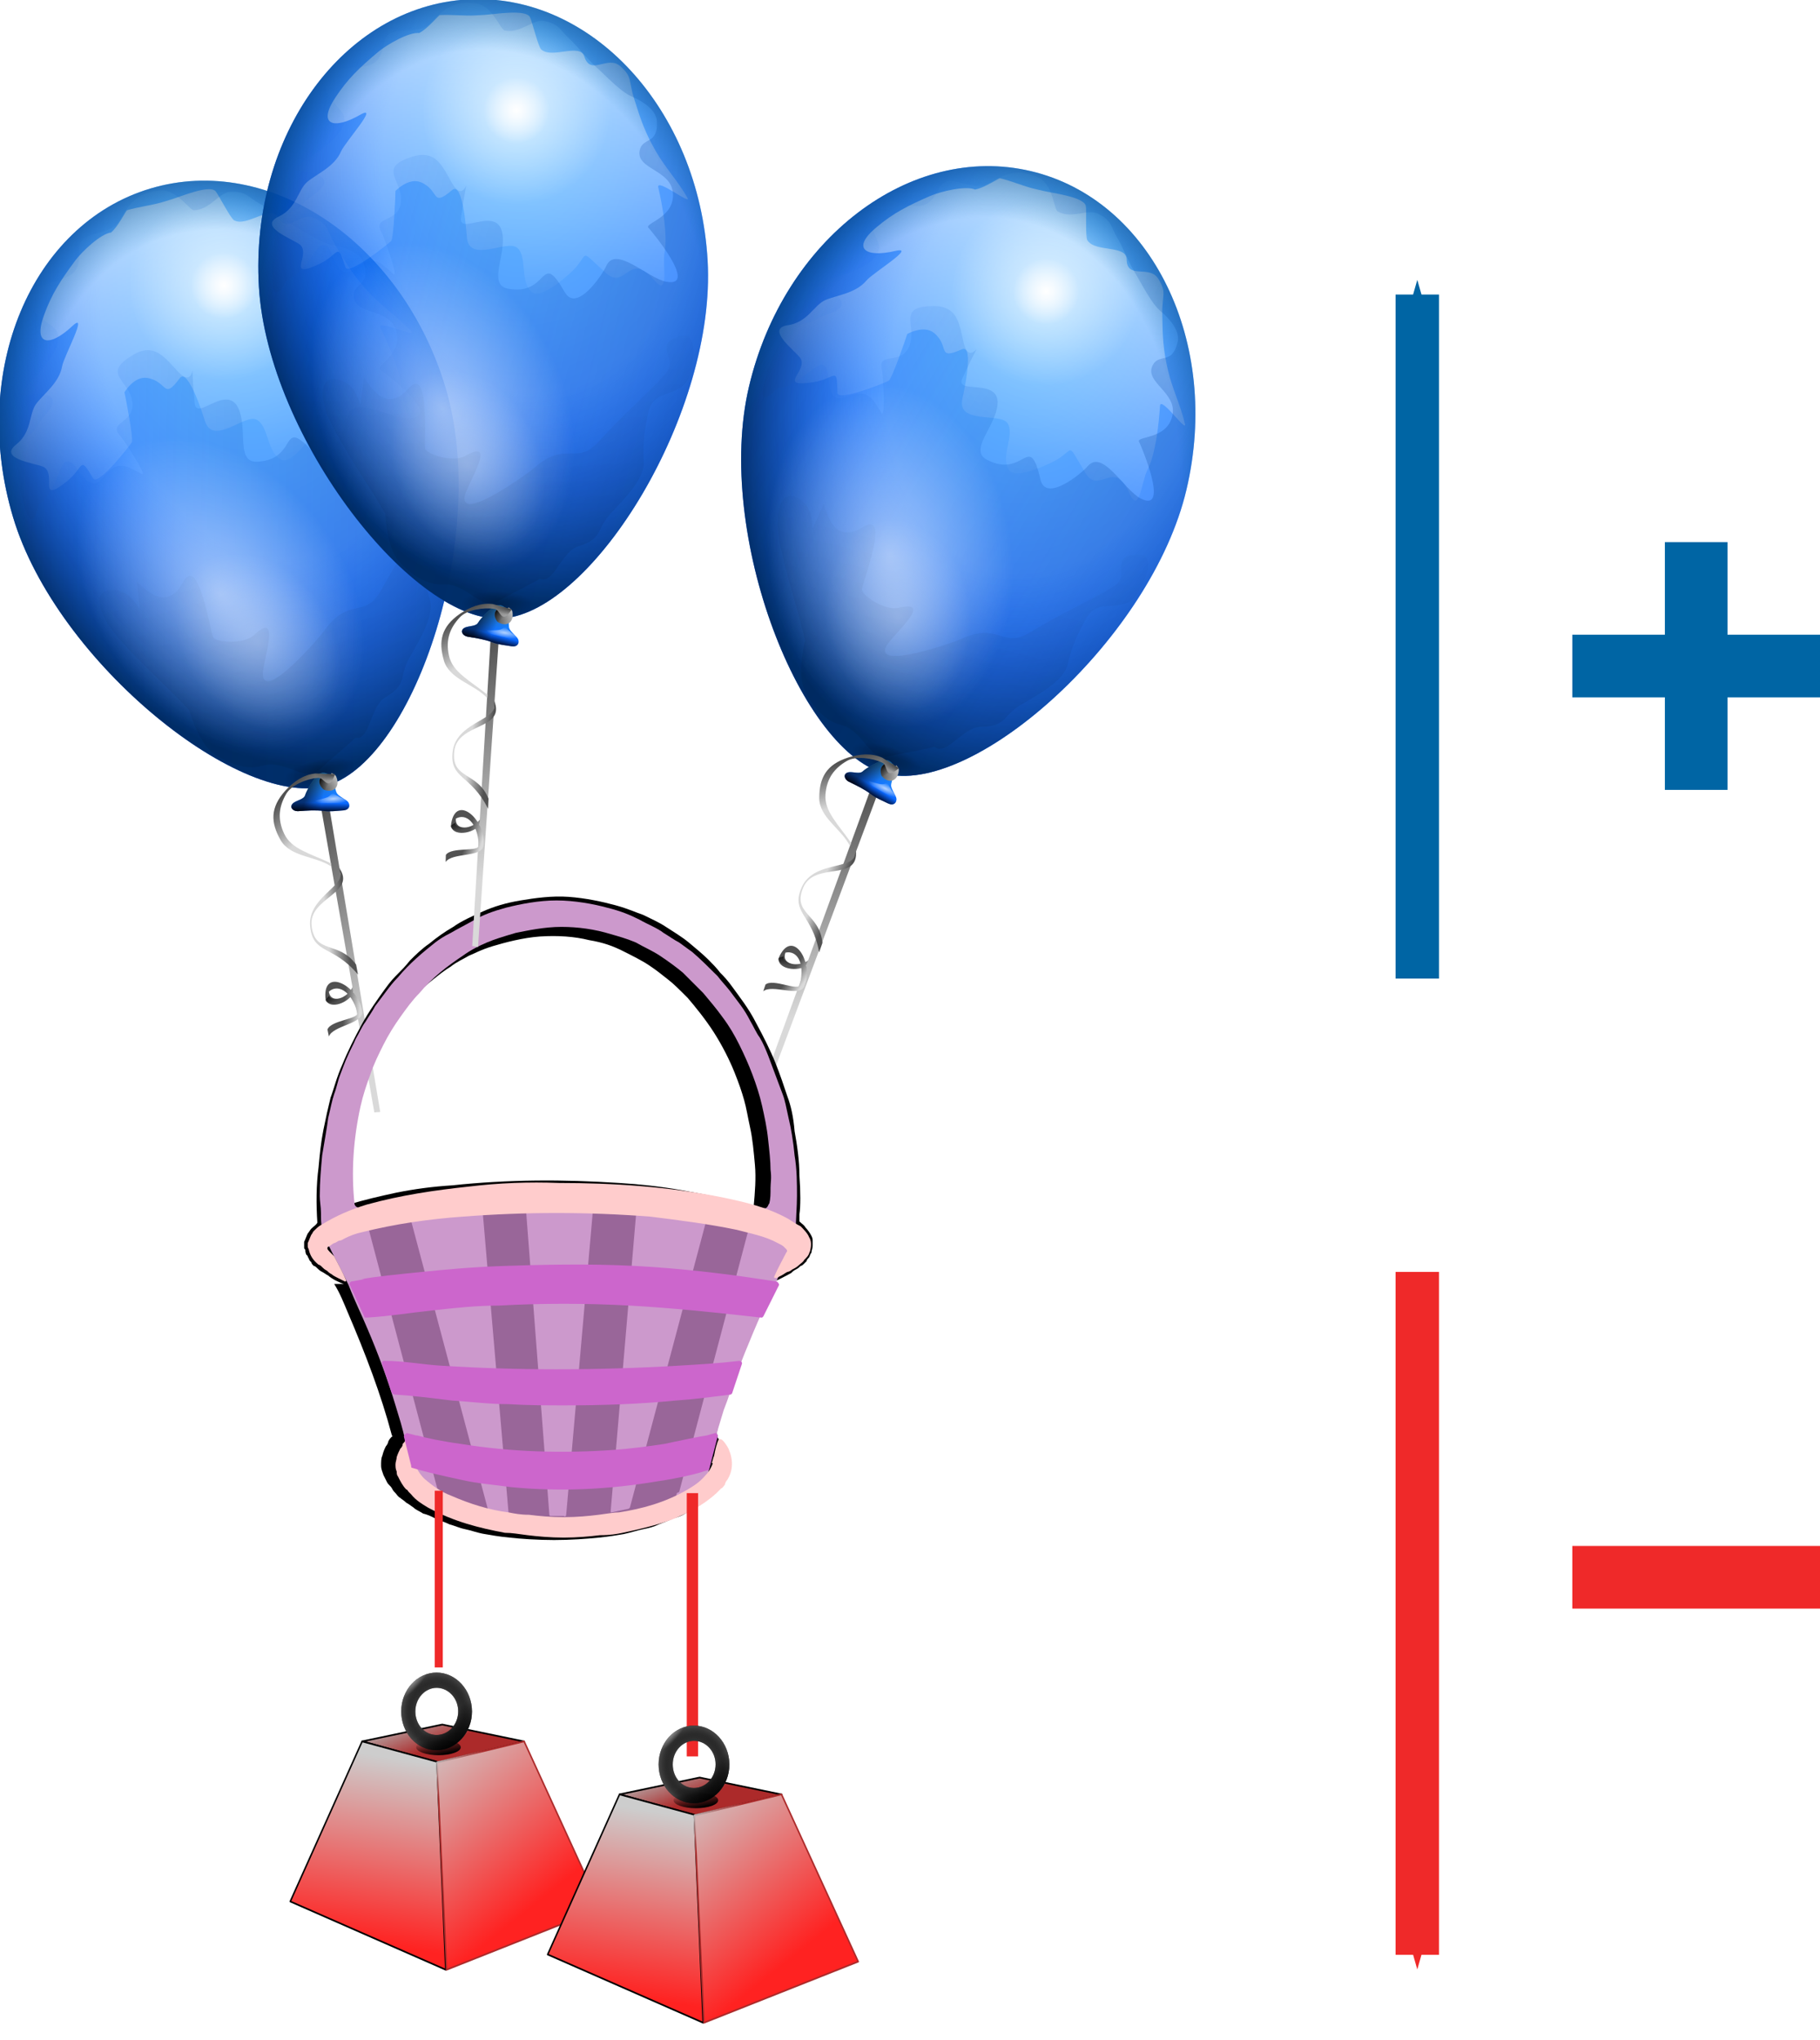 <?xml version="1.0" encoding="UTF-8" standalone="no"?>
<!-- Copyright 2021 mathsisfun.com -->
<svg xmlns:sodipodi="http://sodipodi.sourceforge.net/DTD/sodipodi-0.dtd" xmlns="http://www.w3.org/2000/svg" xmlns:xlink="http://www.w3.org/1999/xlink" width="151.4" height="169.7" version="1.1">
<defs>
	<linearGradient id="id1">
		<stop offset="0" style="stop-color:#525252; stop-opacity:1;"/>
		<stop offset="1" style="stop-color:#d9d9d9; stop-opacity:1;"/>
	</linearGradient>
	<linearGradient id="id2">
		<stop offset="0" style="stop-color:#34abff; stop-opacity:1;"/>
		<stop offset="1" style="stop-color:#0057ff; stop-opacity:1;"/>
	</linearGradient>
	<linearGradient id="id3">
		<stop offset="0" style="stop-color:#00575f; stop-opacity:0;"/>
		<stop offset="0.5" style="stop-color:#0062ff; stop-opacity:0;"/>
		<stop offset="1" style="stop-color:#002859; stop-opacity:1;"/>
	</linearGradient>
	<linearGradient id="id4">
		<stop offset="0" style="stop-color:white; stop-opacity:1;"/>
		<stop offset="1" style="stop-color:white; stop-opacity:0;"/>
	</linearGradient>
	<linearGradient id="id5">
		<stop offset="0" style="stop-color:black; stop-opacity:1;"/>
		<stop offset="1" style="stop-color:black; stop-opacity:0;"/>
	</linearGradient>
	<linearGradient id="id6">
		<stop offset="0" style="stop-color:#00f1ff; stop-opacity:0;"/>
		<stop offset="0.5" style="stop-color:#00c9ff; stop-opacity:0;"/>
		<stop offset="0.75" style="stop-color:#0065a6; stop-opacity:0;"/>
		<stop offset="1" style="stop-color:#002454; stop-opacity:1;"/>
	</linearGradient>
	<linearGradient id="id7">
		<stop offset="0" style="stop-color:#b6b6b6; stop-opacity:1;"/>
		<stop offset="1" style="stop-color:#ac2a2a; stop-opacity:1;"/>
	</linearGradient>
	<linearGradient id="id8">
		<stop offset="0" style="stop-color:#cdcdcd; stop-opacity:1;"/>
		<stop offset="1" style="stop-color:#ff2221; stop-opacity:1;"/>
	</linearGradient>
	<linearGradient id="id9">
		<stop offset="0" style="stop-color:white; stop-opacity:1;"/>
		<stop offset="1" style="stop-color:#5f5f5f; stop-opacity:0;"/>
	</linearGradient>
	<linearGradient id="id10">
		<stop offset="0" style="stop-color:black; stop-opacity:0;"/>
		<stop offset="0.5" style="stop-color:black; stop-opacity:0.05;"/>
		<stop offset="1" style="stop-color:#777777; stop-opacity:0.6;"/>
	</linearGradient>
	<linearGradient id="id11">
		<stop offset="0" style="stop-color:black; stop-opacity:0;"/>
		<stop offset="1" style="stop-color:black; stop-opacity:1;"/>
	</linearGradient>
	<linearGradient id="id12">
		<stop offset="0" style="stop-color:white; stop-opacity:0.36;"/>
		<stop offset="1" style="stop-color:white; stop-opacity:0;"/>
	</linearGradient>
	<marker id="id97" style="overflow:visible;" orient="auto">
		<path transform="matrix(-0.4,0,0,-0.4,-4,0)" style="fill:#0065a4; stroke:#0065a4; stroke-width:1pt;" d="M 0,0 5,-5 -12.5,0 5,5 Z"/>
	</marker>
	<marker id="id98" style="overflow:visible;" orient="auto">
		<path transform="matrix(-0.4,0,0,-0.4,-4,0)" style="fill:#ef2929; stroke:#ef2929; stroke-width:1pt;" d="M 0,0 5,-5 -12.5,0 5,5 Z"/>
	</marker>
	<linearGradient id="id13" gradientTransform="matrix(0.793,0,0,1,-1685.19,673.903)" xlink:href="#id7" x1="391.1" y1="463.6" x2="399.1" y2="493.1" gradientUnits="userSpaceOnUse"/>
	<linearGradient id="id14" gradientTransform="matrix(0.793,0,0,1,-1685.19,673.903)" xlink:href="#id8" x1="368.4" y1="493.1" x2="353.2" y2="631.4" gradientUnits="userSpaceOnUse"/>
	<linearGradient id="id15" gradientTransform="matrix(0.793,0,0,1,-1685.19,673.903)" xlink:href="#id8" x1="436.9" y1="466.4" x2="517" y2="610.9" gradientUnits="userSpaceOnUse"/>
	<linearGradient id="id16" gradientTransform="matrix(0.793,0,0,1,-1685.19,673.903)" xlink:href="#id7" x1="431.9" y1="492.6" x2="446.1" y2="512.1" gradientUnits="userSpaceOnUse"/>
	<radialGradient id="id17" r="9.484" fx="406.461" fy="444.923" cx="406.5" cy="444.9" gradientTransform="matrix(1,0,0,0.941,0,26.388)" xlink:href="#id9" gradientUnits="userSpaceOnUse"/>
	<radialGradient id="id18" r="9.484" fx="406.461" fy="444.923" cx="406.5" cy="444.9" gradientTransform="matrix(1,0,0,0.941,0,26.388)" xlink:href="#id10" gradientUnits="userSpaceOnUse"/>
	<linearGradient id="id19" gradientTransform="translate(0.102,5.145)" xlink:href="#id11" x1="408.5" y1="441.1" x2="412.4" y2="447.2" gradientUnits="userSpaceOnUse"/>
	<radialGradient id="id20" r="9.484" fx="387.773" fy="437.36" cx="387.8" cy="437.4" gradientTransform="matrix(0.109,0.12,-0.462,0.42,560.065,207.9)" xlink:href="#id12" gradientUnits="userSpaceOnUse"/>
	<linearGradient id="id21" xlink:href="#id11" x1="429.6" y1="482" x2="432.4" y2="493.9" gradientUnits="userSpaceOnUse"/>
	<linearGradient id="id22" gradientTransform="matrix(0.366,0,0,2.731,0,-6)" xlink:href="#id1" x1="1063" y1="281.1" x2="1075" y2="396.2" gradientUnits="userSpaceOnUse"/>
	<radialGradient id="id23" r="330.328" fx="462.465" fy="233.671" cx="462.5" cy="233.7" gradientTransform="matrix(0.968,-0.215,0.297,1.335,-211.6,-61.667)" xlink:href="#id2" gradientUnits="userSpaceOnUse"/>
	<radialGradient id="id24" r="372.486" fx="478.657" fy="290.044" cx="478.7" cy="290" gradientTransform="matrix(0.968,-0.215,0.297,1.335,-211.6,-61.667)" xlink:href="#id3" gradientUnits="userSpaceOnUse"/>
	<linearGradient id="id25" gradientTransform="matrix(1.184,-0.263,0.179,0.805,-201.806,-17.563)" xlink:href="#id4" x1="350.4" y1="168.4" x2="285.9" y2="601.2" gradientUnits="userSpaceOnUse"/>
	<radialGradient id="id26" r="94.286" fx="457.143" fy="263.791" cx="457.1" cy="263.8" xlink:href="#id4" gradientUnits="userSpaceOnUse"/>
	<radialGradient id="id27" r="94.286" fx="457.143" fy="263.791" cx="457.1" cy="263.8" xlink:href="#id4" gradientUnits="userSpaceOnUse"/>
	<linearGradient id="id28" gradientTransform="matrix(0.831,-0.185,0.255,1.146,-201.806,-17.563)" xlink:href="#id3" x1="-683.5" y1="-283.4" x2="1100.7" y2="504.6" gradientUnits="userSpaceOnUse"/>
	<radialGradient id="id29" r="175.437" fx="480.134" fy="516.869" cx="480.1" cy="516.9" gradientTransform="scale(0.84,1.191)" xlink:href="#id4" gradientUnits="userSpaceOnUse"/>
	<radialGradient id="id30" r="175.437" fx="480.134" fy="516.869" cx="480.1" cy="516.9" gradientTransform="scale(0.84,1.191)" xlink:href="#id4" gradientUnits="userSpaceOnUse"/>
	<linearGradient id="id31" gradientTransform="matrix(1.23,-0.273,0.172,0.775,-201.806,-17.563)" xlink:href="#id5" x1="336.2" y1="1203.6" x2="345.4" y2="608.4" gradientUnits="userSpaceOnUse"/>
	<radialGradient id="id32" r="359.535" fx="413.888" fy="440.374" cx="413.9" cy="440.4" gradientTransform="matrix(0.968,-0.215,0.297,1.335,-211.6,-61.667)" xlink:href="#id6" gradientUnits="userSpaceOnUse"/>
	<radialGradient id="id33" r="32.826" fx="269.789" fy="1031.84" cx="269.8" cy="1031.8" gradientTransform="scale(1.393,0.718)" xlink:href="#id5" gradientUnits="userSpaceOnUse"/>
	<linearGradient id="id34" gradientTransform="matrix(1.219,0,0,0.82,0,-6)" xlink:href="#id2" x1="309.2" y1="900.8" x2="302.3" y2="958.6" gradientUnits="userSpaceOnUse"/>
	<linearGradient id="id35" gradientTransform="matrix(1.219,0,0,0.82,0,-6)" xlink:href="#id5" x1="299.3" y1="959.7" x2="301.4" y2="945.2" gradientUnits="userSpaceOnUse"/>
	<linearGradient id="id36" gradientTransform="matrix(1.219,0,0,0.82,0,-6)" xlink:href="#id5" x1="293.1" y1="901.7" x2="311.9" y2="937.8" gradientUnits="userSpaceOnUse"/>
	<linearGradient id="id37" gradientTransform="matrix(1.219,0,0,0.82,0,-6)" xlink:href="#id5" x1="293.2" y1="923.8" x2="310.5" y2="927.1" gradientUnits="userSpaceOnUse"/>
	<radialGradient id="id38" r="15.406" fx="214.764" fy="1378.8" cx="214.8" cy="1378.8" gradientTransform="matrix(1.469,0,0,0.425,72.665,179.829)" xlink:href="#id4" gradientUnits="userSpaceOnUse"/>
	<radialGradient id="id39" r="8.571" fx="378.571" fy="752.362" cx="378.6" cy="752.4" xlink:href="#id4" gradientUnits="userSpaceOnUse"/>
	<radialGradient id="id40" r="27.48" fx="370.706" fy="771.549" cx="370.7" cy="771.5" gradientTransform="matrix(1.015,0,0,0.985,0,-6)" xlink:href="#id1" gradientUnits="userSpaceOnUse"/>
	<linearGradient id="id41" gradientTransform="matrix(0.645,0,0,1.552,0,-6)" xlink:href="#id1" x1="608.3" y1="588" x2="572" y2="590.6" gradientUnits="userSpaceOnUse"/>
	<linearGradient id="id42" gradientTransform="matrix(0.814,0,0,1.229,0,-6)" xlink:href="#id1" x1="469" y1="838.2" x2="491.7" y2="843.2" gradientUnits="userSpaceOnUse"/>
	<linearGradient id="id43" gradientTransform="matrix(0.814,0,0,0.832,13.674,316.168)" xlink:href="#id5" x1="432.3" y1="816.7" x2="442.9" y2="835" gradientUnits="userSpaceOnUse"/>
	<linearGradient id="id44" gradientTransform="scale(1.015,0.985)" xlink:href="#id5" x1="370.8" y1="747.4" x2="381.5" y2="754.6" gradientUnits="userSpaceOnUse"/>
	<linearGradient id="id45" gradientTransform="matrix(0.822,0,0,1.216,0,-6)" xlink:href="#id1" x1="423.8" y1="614.4" x2="448.1" y2="654.1" gradientUnits="userSpaceOnUse"/>
	<radialGradient id="id46" r="14.647" fx="247.709" fy="1161.42" cx="247.7" cy="1161.1" gradientTransform="scale(1.58,0.633)" xlink:href="#id5" gradientUnits="userSpaceOnUse"/>
	<linearGradient id="id47" gradientTransform="matrix(0.366,0,0,2.731,0,-6)" xlink:href="#id1" x1="1063" y1="281.1" x2="1075" y2="396.2" gradientUnits="userSpaceOnUse"/>
	<radialGradient id="id48" r="330.328" fx="462.465" fy="233.671" cx="462.5" cy="233.7" gradientTransform="matrix(0.968,-0.215,0.297,1.335,-211.6,-61.667)" xlink:href="#id2" gradientUnits="userSpaceOnUse"/>
	<radialGradient id="id49" r="372.486" fx="478.657" fy="290.044" cx="478.7" cy="290" gradientTransform="matrix(0.968,-0.215,0.297,1.335,-211.6,-61.667)" xlink:href="#id3" gradientUnits="userSpaceOnUse"/>
	<linearGradient id="id50" gradientTransform="matrix(1.184,-0.263,0.179,0.805,-201.806,-17.563)" xlink:href="#id4" x1="350.4" y1="168.4" x2="285.9" y2="601.2" gradientUnits="userSpaceOnUse"/>
	<radialGradient id="id51" r="94.286" fx="457.143" fy="263.791" cx="457.1" cy="263.8" xlink:href="#id4" gradientUnits="userSpaceOnUse"/>
	<radialGradient id="id52" r="94.286" fx="457.143" fy="263.791" cx="457.1" cy="263.8" xlink:href="#id4" gradientUnits="userSpaceOnUse"/>
	<linearGradient id="id53" gradientTransform="matrix(0.831,-0.185,0.255,1.146,-201.806,-17.563)" xlink:href="#id3" x1="-683.5" y1="-283.4" x2="1100.7" y2="504.6" gradientUnits="userSpaceOnUse"/>
	<radialGradient id="id54" r="175.437" fx="480.134" fy="516.869" cx="480.1" cy="516.9" gradientTransform="scale(0.84,1.191)" xlink:href="#id4" gradientUnits="userSpaceOnUse"/>
	<radialGradient id="id55" r="175.437" fx="480.134" fy="516.869" cx="480.1" cy="516.9" gradientTransform="scale(0.84,1.191)" xlink:href="#id4" gradientUnits="userSpaceOnUse"/>
	<linearGradient id="id56" gradientTransform="matrix(1.23,-0.273,0.172,0.775,-201.806,-17.563)" xlink:href="#id5" x1="336.2" y1="1203.6" x2="345.4" y2="608.4" gradientUnits="userSpaceOnUse"/>
	<radialGradient id="id57" r="359.535" fx="413.888" fy="440.374" cx="413.9" cy="440.4" gradientTransform="matrix(0.968,-0.215,0.297,1.335,-211.6,-61.667)" xlink:href="#id6" gradientUnits="userSpaceOnUse"/>
	<radialGradient id="id58" r="32.826" fx="269.789" fy="1031.84" cx="269.8" cy="1031.8" gradientTransform="scale(1.393,0.718)" xlink:href="#id5" gradientUnits="userSpaceOnUse"/>
	<linearGradient id="id59" gradientTransform="matrix(1.219,0,0,0.82,0,-6)" xlink:href="#id2" x1="309.2" y1="900.8" x2="302.3" y2="958.6" gradientUnits="userSpaceOnUse"/>
	<linearGradient id="id60" gradientTransform="matrix(1.219,0,0,0.82,0,-6)" xlink:href="#id5" x1="299.3" y1="959.7" x2="301.4" y2="945.2" gradientUnits="userSpaceOnUse"/>
	<linearGradient id="id61" gradientTransform="matrix(1.219,0,0,0.82,0,-6)" xlink:href="#id5" x1="293.1" y1="901.7" x2="311.9" y2="937.8" gradientUnits="userSpaceOnUse"/>
	<linearGradient id="id62" gradientTransform="matrix(1.219,0,0,0.82,0,-6)" xlink:href="#id5" x1="293.2" y1="923.8" x2="310.5" y2="927.1" gradientUnits="userSpaceOnUse"/>
	<radialGradient id="id63" r="15.406" fx="214.764" fy="1378.8" cx="214.8" cy="1378.8" gradientTransform="matrix(1.469,0,0,0.425,72.665,179.829)" xlink:href="#id4" gradientUnits="userSpaceOnUse"/>
	<radialGradient id="id64" r="8.571" fx="378.571" fy="752.362" cx="378.6" cy="752.4" xlink:href="#id4" gradientUnits="userSpaceOnUse"/>
	<radialGradient id="id65" r="27.48" fx="370.706" fy="771.549" cx="370.7" cy="771.5" gradientTransform="matrix(1.015,0,0,0.985,0,-6)" xlink:href="#id1" gradientUnits="userSpaceOnUse"/>
	<linearGradient id="id66" gradientTransform="matrix(0.645,0,0,1.552,0,-6)" xlink:href="#id1" x1="608.3" y1="588" x2="572" y2="590.6" gradientUnits="userSpaceOnUse"/>
	<linearGradient id="id67" gradientTransform="matrix(0.814,0,0,1.229,0,-6)" xlink:href="#id1" x1="469" y1="838.2" x2="491.7" y2="843.2" gradientUnits="userSpaceOnUse"/>
	<linearGradient id="id68" gradientTransform="matrix(0.814,0,0,0.832,13.674,316.168)" xlink:href="#id5" x1="432.3" y1="816.7" x2="442.9" y2="835" gradientUnits="userSpaceOnUse"/>
	<linearGradient id="id69" gradientTransform="scale(1.015,0.985)" xlink:href="#id5" x1="370.8" y1="747.4" x2="381.5" y2="754.6" gradientUnits="userSpaceOnUse"/>
	<linearGradient id="id70" gradientTransform="matrix(0.822,0,0,1.216,0,-6)" xlink:href="#id1" x1="423.8" y1="614.4" x2="448.1" y2="654.1" gradientUnits="userSpaceOnUse"/>
	<radialGradient id="id71" r="14.647" fx="247.709" fy="1161.42" cx="247.7" cy="1161.1" gradientTransform="scale(1.58,0.633)" xlink:href="#id5" gradientUnits="userSpaceOnUse"/>
	<linearGradient id="id72" gradientTransform="matrix(0.366,0,0,2.731,0,-6)" xlink:href="#id1" x1="1063" y1="281.1" x2="1075" y2="396.2" gradientUnits="userSpaceOnUse"/>
	<radialGradient id="id73" r="330.328" fx="462.465" fy="233.671" cx="462.5" cy="233.7" gradientTransform="matrix(0.968,-0.215,0.297,1.335,-211.6,-61.667)" xlink:href="#id2" gradientUnits="userSpaceOnUse"/>
	<radialGradient id="id74" r="372.486" fx="478.657" fy="290.044" cx="478.7" cy="290" gradientTransform="matrix(0.968,-0.215,0.297,1.335,-211.6,-61.667)" xlink:href="#id3" gradientUnits="userSpaceOnUse"/>
	<linearGradient id="id75" gradientTransform="matrix(1.184,-0.263,0.179,0.805,-201.806,-17.563)" xlink:href="#id4" x1="350.4" y1="168.4" x2="285.9" y2="601.2" gradientUnits="userSpaceOnUse"/>
	<radialGradient id="id76" r="94.286" fx="457.143" fy="263.791" cx="457.1" cy="263.8" xlink:href="#id4" gradientUnits="userSpaceOnUse"/>
	<radialGradient id="id77" r="94.286" fx="457.143" fy="263.791" cx="457.1" cy="263.8" xlink:href="#id4" gradientUnits="userSpaceOnUse"/>
	<linearGradient id="id78" gradientTransform="matrix(0.831,-0.185,0.255,1.146,-201.806,-17.563)" xlink:href="#id3" x1="-683.5" y1="-283.4" x2="1100.7" y2="504.6" gradientUnits="userSpaceOnUse"/>
	<radialGradient id="id79" r="175.437" fx="480.134" fy="516.869" cx="480.1" cy="516.9" gradientTransform="scale(0.84,1.191)" xlink:href="#id4" gradientUnits="userSpaceOnUse"/>
	<radialGradient id="id80" r="175.437" fx="480.134" fy="516.869" cx="480.1" cy="516.9" gradientTransform="scale(0.84,1.191)" xlink:href="#id4" gradientUnits="userSpaceOnUse"/>
	<linearGradient id="id81" gradientTransform="matrix(1.23,-0.273,0.172,0.775,-201.806,-17.563)" xlink:href="#id5" x1="336.2" y1="1203.6" x2="345.4" y2="608.4" gradientUnits="userSpaceOnUse"/>
	<radialGradient id="id82" r="359.535" fx="413.888" fy="440.374" cx="413.9" cy="440.4" gradientTransform="matrix(0.968,-0.215,0.297,1.335,-211.6,-61.667)" xlink:href="#id6" gradientUnits="userSpaceOnUse"/>
	<radialGradient id="id83" r="32.826" fx="269.789" fy="1031.84" cx="269.8" cy="1031.8" gradientTransform="scale(1.393,0.718)" xlink:href="#id5" gradientUnits="userSpaceOnUse"/>
	<linearGradient id="id84" gradientTransform="matrix(1.219,0,0,0.82,0,-6)" xlink:href="#id2" x1="309.2" y1="900.8" x2="302.3" y2="958.6" gradientUnits="userSpaceOnUse"/>
	<linearGradient id="id85" gradientTransform="matrix(1.219,0,0,0.82,0,-6)" xlink:href="#id5" x1="299.3" y1="959.7" x2="301.4" y2="945.2" gradientUnits="userSpaceOnUse"/>
	<linearGradient id="id86" gradientTransform="matrix(1.219,0,0,0.82,0,-6)" xlink:href="#id5" x1="293.1" y1="901.7" x2="311.9" y2="937.8" gradientUnits="userSpaceOnUse"/>
	<linearGradient id="id87" gradientTransform="matrix(1.219,0,0,0.82,0,-6)" xlink:href="#id5" x1="293.2" y1="923.8" x2="310.5" y2="927.1" gradientUnits="userSpaceOnUse"/>
	<radialGradient id="id88" r="15.406" fx="214.764" fy="1378.8" cx="214.8" cy="1378.8" gradientTransform="matrix(1.469,0,0,0.425,72.665,179.829)" xlink:href="#id4" gradientUnits="userSpaceOnUse"/>
	<radialGradient id="id89" r="8.571" fx="378.571" fy="752.362" cx="378.6" cy="752.4" xlink:href="#id4" gradientUnits="userSpaceOnUse"/>
	<radialGradient id="id90" r="27.48" fx="370.706" fy="771.549" cx="370.7" cy="771.5" gradientTransform="matrix(1.015,0,0,0.985,0,-6)" xlink:href="#id1" gradientUnits="userSpaceOnUse"/>
	<linearGradient id="id91" gradientTransform="matrix(0.645,0,0,1.552,0,-6)" xlink:href="#id1" x1="608.3" y1="588" x2="572" y2="590.6" gradientUnits="userSpaceOnUse"/>
	<linearGradient id="id92" gradientTransform="matrix(0.814,0,0,1.229,0,-6)" xlink:href="#id1" x1="469" y1="838.2" x2="491.7" y2="843.2" gradientUnits="userSpaceOnUse"/>
	<linearGradient id="id93" gradientTransform="matrix(0.814,0,0,0.832,13.674,316.168)" xlink:href="#id5" x1="432.3" y1="816.7" x2="442.9" y2="835" gradientUnits="userSpaceOnUse"/>
	<linearGradient id="id94" gradientTransform="scale(1.015,0.985)" xlink:href="#id5" x1="370.8" y1="747.4" x2="381.5" y2="754.6" gradientUnits="userSpaceOnUse"/>
	<linearGradient id="id95" gradientTransform="matrix(0.822,0,0,1.216,0,-6)" xlink:href="#id1" x1="423.8" y1="614.4" x2="448.1" y2="654.1" gradientUnits="userSpaceOnUse"/>
	<radialGradient id="id96" r="14.647" fx="247.709" fy="1161.42" cx="247.7" cy="1161.1" gradientTransform="scale(1.58,0.633)" xlink:href="#id5" gradientUnits="userSpaceOnUse"/>
	<linearGradient id="id99" gradientTransform="matrix(0.793,0,0,1,-1685.19,673.903)" xlink:href="#id7" x1="391.1" y1="463.6" x2="399.1" y2="493.1" gradientUnits="userSpaceOnUse"/>
	<linearGradient id="id100" gradientTransform="matrix(0.793,0,0,1,-1685.19,673.903)" xlink:href="#id8" x1="368.4" y1="493.1" x2="353.2" y2="631.4" gradientUnits="userSpaceOnUse"/>
	<linearGradient id="id101" gradientTransform="matrix(0.793,0,0,1,-1685.19,673.903)" xlink:href="#id8" x1="436.9" y1="466.4" x2="517" y2="610.9" gradientUnits="userSpaceOnUse"/>
	<linearGradient id="id102" gradientTransform="matrix(0.793,0,0,1,-1685.19,673.903)" xlink:href="#id7" x1="431.9" y1="492.6" x2="446.1" y2="512.1" gradientUnits="userSpaceOnUse"/>
	<radialGradient id="id103" r="9.484" fx="406.461" fy="444.923" cx="406.5" cy="444.9" gradientTransform="matrix(1,0,0,0.941,0,26.388)" xlink:href="#id9" gradientUnits="userSpaceOnUse"/>
	<radialGradient id="id104" r="9.484" fx="406.461" fy="444.923" cx="406.5" cy="444.9" gradientTransform="matrix(1,0,0,0.941,0,26.388)" xlink:href="#id10" gradientUnits="userSpaceOnUse"/>
	<linearGradient id="id105" gradientTransform="translate(0.102,5.145)" xlink:href="#id11" x1="408.5" y1="441.1" x2="412.4" y2="447.2" gradientUnits="userSpaceOnUse"/>
	<radialGradient id="id106" r="9.484" fx="387.773" fy="437.36" cx="387.8" cy="437.4" gradientTransform="matrix(0.109,0.12,-0.462,0.42,560.065,207.9)" xlink:href="#id12" gradientUnits="userSpaceOnUse"/>
	<linearGradient id="id107" xlink:href="#id11" x1="429.6" y1="482" x2="432.4" y2="493.9" gradientUnits="userSpaceOnUse"/>
</defs>
<g transform="matrix(0.098,0,0,0.112,168.353,15.389)">
	<path style="fill:url(#id13); stroke:black; stroke-width:1.26; stroke-linecap:round; stroke-linejoin:round;" d="m -1410.4,1155.9 67.9,-12.5 69.6,12.6 -73.4,15.5 z"/>
	<path style="fill:url(#id14); stroke:black; stroke-width:1.26; stroke-linecap:round; stroke-linejoin:round;" d="m -1410.5,1155.9 63.5,15.1 7.5,154.5 -132,-50.7 z"/>
	<path style="fill:url(#id15); stroke:url(#id16); stroke-width:1.26; stroke-linecap:round; stroke-linejoin:round;" d="m -1347,1171.5 74,-15.6 65.1,124.2 -130.9,45.4 z"/>
	<g transform="matrix(3.162,0,0,3.241,-2632.33,-308.279)">
		<path style="fill:black;" d="m 406.4,436 c -5.2,0 -9.5,4 -9.5,8.9 0,4.9 4.2,8.9 9.5,8.9 5.2,0 9.5,-4 9.5,-8.9 0,-4.9 -4.3,-8.9 -9.5,-8.9 z m 0,3.5 c 3.2,0 5.8,2.4 5.8,5.4 0,3 -2.6,5.4 -5.8,5.4 -3.2,0 -5.7,-2.4 -5.7,-5.4 0,-3 2.6,-5.4 5.7,-5.4 z"/>
		<path style="fill:url(#id17);" d="m 406.4,436 c -5.2,0 -9.5,4 -9.5,8.9 0,4.9 4.2,8.9 9.5,8.9 5.2,0 9.5,-4 9.5,-8.9 0,-4.9 -4.3,-8.9 -9.5,-8.9 z m 0,3.5 c 3.2,0 5.8,2.4 5.8,5.4 0,3 -2.6,5.4 -5.8,5.4 -3.2,0 -5.7,-2.4 -5.7,-5.4 0,-3 2.6,-5.4 5.7,-5.4 z"/>
		<path style="fill:url(#id18);" d="m 406.4,436 c -5.2,0 -9.5,4 -9.5,8.9 0,4.9 4.2,8.9 9.5,8.9 5.2,0 9.5,-4 9.5,-8.9 0,-4.9 -4.3,-8.9 -9.5,-8.9 z m 0,3.5 c 3.2,0 5.8,2.4 5.8,5.4 0,3 -2.6,5.4 -5.8,5.4 -3.2,0 -5.7,-2.4 -5.7,-5.4 0,-3 2.6,-5.4 5.7,-5.4 z"/>
		<path style="fill:url(#id19);" d="m 406.4,436 c -5.2,0 -9.5,4 -9.5,8.9 0,4.9 4.2,8.9 9.5,8.9 5.2,0 9.5,-4 9.5,-8.9 0,-4.9 -4.3,-8.9 -9.5,-8.9 z m 0,3.5 c 3.2,0 5.8,2.4 5.8,5.4 0,3 -2.6,5.4 -5.8,5.4 -3.2,0 -5.7,-2.4 -5.7,-5.4 0,-3 2.6,-5.4 5.7,-5.4 z"/>
		<path style="fill:url(#id20);" d="m 406.4,436 c -5.2,0 -9.5,4 -9.5,8.9 0,4.9 4.2,8.9 9.5,8.9 5.2,0 9.5,-4 9.5,-8.9 0,-4.9 -4.3,-8.9 -9.5,-8.9 z m 0,3.5 c 3.2,0 5.8,2.4 5.8,5.4 0,3 -2.6,5.4 -5.8,5.4 -3.2,0 -5.7,-2.4 -5.7,-5.4 0,-3 2.6,-5.4 5.7,-5.4 z"/>
	</g>
	<ellipse cx="431" cy="488" rx="14.9" ry="5.9" transform="matrix(1.27,0,0,1,-1893.05,672.272)" style="fill:url(#id21);"/>
</g>
<g transform="matrix(0.062,0.03,-0.03,0.062,72.55,6.461)">
	<path style="fill:url(#id22);" d="m 369.8,746.3 40.3,399.2 h 7.1 L 379.8,745.3 Z"/>
	<path style="opacity:0.75; fill:url(#id23);" d="M 558.5,282.8 C 598.2,461.4 490.6,722.3 384,748.9 280.2,774.9 68.2,579.1 28.6,400.5 -11.1,221.9 75.5,50.6 221.7,18.1 368,-14.4 518.9,104.2 558.5,282.8 Z"/>
	<path style="fill:url(#id24);" d="M 558.5,282.8 C 598.2,461.4 490.6,722.3 384,748.9 280.2,774.9 68.2,579.1 28.6,400.5 -11.1,221.9 75.5,50.6 221.7,18.1 368,-14.4 518.9,104.2 558.5,282.8 Z"/>
	<path style="opacity:0.6; fill:url(#id25);" d="m 171.2,67.4 c -12.2,0.1 -36.5,19.8 -45.9,30.7 -19.2,22.4 -30.8,37.6 -41.8,62 -16.9,37.3 4.6,39.1 32.8,16.1 21.6,-17.5 -12.9,35.6 -15.8,47.4 -4.9,19.7 -25,31.8 -34.4,42.8 -9.8,11.5 -7.2,33.2 -27.6,47.1 -22.2,15.2 18.3,23.3 29.7,28.5 18.4,8.3 -10.8,46.5 27.9,20.1 22.8,-15.6 16.8,-31.5 31.9,-1.2 5,10 47.6,-37.1 49.6,-40.3 2.3,-3.7 -3.9,-56.9 -4.6,-60.4 0,0 13.1,-19.1 28.8,-15.2 24.4,6.1 16.7,28.8 38.7,3.1 11.2,-13 25.8,50.4 26.3,52.7 7.3,32.8 48.8,-4.9 62.3,3.7 14.4,9.2 9.1,39.3 25.7,49.9 13.1,8.4 43.3,-30.4 47.4,-36.9 13.6,-21.3 0.7,-23.5 38.1,0.3 26.4,16.8 22.4,-32 58.3,-1.2 21.8,18.7 6.8,-20.1 7.1,-33.8 0.6,-23.1 -11.9,-57.2 -20.1,-77.5 -4.6,-11.5 44.4,16.1 36.6,6.5 -14.2,-17.5 -32.7,-32.1 -45.9,-48.4 -17.1,-21 -24.4,-34.9 -36.6,-59.2 -10.5,-21 -5.9,-25.3 -22.6,-36 -17.6,-11.2 -33.6,17.9 -44.9,-4.7 -7.9,-15.7 -37.9,9.4 -52.7,0 -4.2,-2.7 -16.7,-32.7 -19.8,-36.6 -7,-8.6 -42.5,3.6 -54.2,6.2 -3.7,0.8 -7.4,1.7 -11.2,2.5 -12.8,2.8 -28.6,3.4 -42.5,6.5 -1,0.2 -12.5,19.5 -20.8,25.1 z"/>
	<path transform="matrix(0.414,-0.092,0.092,0.414,88.064,73.647)" style="fill:url(#id26);" d="m 551.4,263.8 c 0,52.1 -42.2,94.3 -94.3,94.3 -52.1,0 -94.3,-42.2 -94.3,-94.3 0,-52.1 42.2,-94.3 94.3,-94.3 52.1,0 94.3,42.2 94.3,94.3 z"/>
	<path transform="matrix(1.183,-0.263,0.263,1.183,-308.6,-51.166)" style="opacity:0.6; fill:url(#id27);" d="m 551.4,263.8 c 0,52.1 -42.2,94.3 -94.3,94.3 -52.1,0 -94.3,-42.2 -94.3,-94.3 0,-52.1 42.2,-94.3 94.3,-94.3 52.1,0 94.3,42.2 94.3,94.3 z"/>
	<path style="opacity:0.4; fill:url(#id28);" d="M 221.7,18.1 C 75.5,50.6 -11.1,221.9 28.6,400.5 68.2,579.1 280.2,774.9 384,748.9 490.6,722.3 598.2,461.4 558.5,282.8 518.9,104.2 368,-14.4 221.7,18.1 Z m -5.2,5.4 c 5.2,-1.6 11,-2.4 17.7,-2.3 19.4,0.5 32.7,26.5 38.1,26.7 20.5,0.5 30.7,-19.3 45.6,-18.9 18.6,0.5 21.2,8.7 32.8,16.1 10.8,6.9 24.3,20.2 38.7,29.4 11.8,7.5 32.7,24 47.1,27.6 13.5,3.4 31.7,11 34.7,24.5 6.3,28.5 -14.4,21.4 -14.9,38.4 -0.6,23.4 41.7,16.3 48,44.9 6.6,29.6 -30.8,41.3 -22,45.9 0.2,0 72.2,61.5 31,60.4 -23.1,-0.6 -67.8,-34.5 -74.7,-6.8 -2.5,10.1 -25.9,61.4 -44,39.1 -38.9,-47.9 -17.1,7.8 -68.8,6.5 -17,-0.5 -14.8,-19 -14.3,-37.8 2.1,-78.3 -54.6,-11.5 -55.2,-37.5 -1.7,-78.5 6.6,-10.1 -17.6,-40 -14.6,-18 -25.6,-36.8 -52.1,-23.6 -40.8,20.4 -6.4,29.5 -5,56.7 1.4,25.3 -31.7,21.7 -17.7,39 4.7,5.8 30.9,53.2 22.3,47.7 -3.4,-2.2 -6.8,-4.4 -10.3,-6.5 -36.7,-23.4 -37,43.6 -65.1,-3.1 -21.8,-36.3 -21,20.9 -50.2,37.5 -11.2,33.5 -15.4,9.8 -19.2,-7.5 -3.5,-15.6 -0.5,-28.6 -4.3,-45.9 -6.3,-28.2 15.8,-21 28.8,-41.5 7.6,-11.9 36.3,-30.4 9.3,-37.2 -14.1,-3.5 -37.5,6.5 -19.8,-10.2 11.4,-10.8 59.8,-50.4 37.2,-69.7 C 79.9,164.5 42.9,133.7 84.2,124.6 121,116.4 130.2,115.5 131,84.9 131.7,60 169.1,74 182.5,53 190.8,40 200.7,28.2 216.3,23.3 Z"/>
	<path transform="matrix(0.835,-0.55,0.55,0.835,-404.372,218.178)" style="opacity:0.53; fill:url(#id29);" d="M 568.6,602.4 C 568.6,731 495,835.3 404.3,835.3 313.6,835.2 240,731 240,602.4 c 0,-128.6 73.6,-232.9 164.3,-232.9 90.7,0 164.3,104.3 164.3,232.9 z"/>
	<path transform="matrix(0.498,-0.328,0.308,0.468,-79.096,415.274)" style="opacity:0.3; fill:url(#id30);" d="M 568.6,602.4 C 568.6,731 495,835.3 404.3,835.3 313.6,835.2 240,731 240,602.4 c 0,-128.6 73.6,-232.9 164.3,-232.9 90.7,0 164.3,104.3 164.3,232.9 z"/>
	<path style="opacity:0.1; fill:url(#id31);" d="m 223.2,647.4 c -18.3,-24.3 -61,-66.7 -84.6,-101.3 -13.4,-19.6 -23.3,-50.6 1.3,-50 37.3,1 33,59.6 31.6,-7 0,-4.3 29,44.9 54.8,4.4 20.5,-32.2 27.6,49.7 31.5,67.5 1.5,6.9 35.9,12.7 50,1.3 35.3,-28.7 6.9,34.4 6.6,48.2 -0.9,33.7 73.2,-41.6 76.7,-46 33,-41 50.8,-10.7 72.8,-45.1 23,-36.1 48.4,-65.4 66.2,-93.3 14.1,-22.1 -23,-31.2 10.1,-47.8 25.1,-12.5 21.8,45.6 16.2,54.3 -13.6,21.4 -38.6,14.2 -39.5,46 -0.5,19.9 -0.9,33.3 4.4,57 4.7,21.1 -20.5,53.5 -30.3,68.8 -13.8,21.7 -3.5,30.2 -31.6,44.3 -19.3,9.6 -21.8,50.3 -39.5,46 -13.7,11.1 -36.2,27.1 -46,35.1 -18.4,14.9 -39.3,-16.1 -68.4,-9.7 -22,4.9 -45.8,-9.5 -58.3,-20.2 -12,-10.3 -20.8,-37.5 -24.1,-52.6 z"/>
	<path style="fill:url(#id32);" d="M 558.5,282.8 C 598.2,461.4 490.6,722.3 384,748.9 280.2,774.9 68.2,579.1 28.6,400.5 -11.1,221.9 75.5,50.6 221.7,18.1 368,-14.4 518.9,104.2 558.5,282.8 Z"/>
	<path transform="matrix(0.956,-0.148,0.143,0.657,-91.365,302.372)" style="opacity:0.3; fill:url(#id33);" d="m 421.4,740.9 c 0,13 -20.5,23.6 -45.7,23.6 -25.3,0 -45.7,-10.6 -45.7,-23.6 0,-13 20.5,-23.6 45.7,-23.6 25.3,0 45.7,10.6 45.7,23.6 z"/>
	<path style="fill:url(#id34);" d="m 372.7,735.2 c -5.9,3.6 -15.4,17.3 -18.2,24.2 -1.5,3.9 -9.1,5.1 -13.1,7.1 -7.9,4 -3.7,11.1 4,11.1 10.4,0 20.3,0 30.3,2 7.6,1.5 15.4,1 23.2,1 7.9,0 9,-5.3 7.1,-9.1 -1.7,-3.5 -11,-7.8 -13.1,-12.1 -2.1,-4.1 -1.9,-18.3 -7.1,-22.2 -0.4,-0.3 -6.7,-6 -13.1,-2 z"/>
	<path style="fill:url(#id35);" d="m 372.7,735.2 c -5.9,3.6 -15.4,17.3 -18.2,24.2 -1.5,3.9 -9.1,5.1 -13.1,7.1 -7.9,4 -3.7,11.1 4,11.1 10.4,0 20.3,0 30.3,2 7.6,1.5 15.4,1 23.2,1 7.9,0 9,-5.3 7.1,-9.1 -1.7,-3.5 -11,-7.8 -13.1,-12.1 -2.1,-4.1 -1.9,-18.3 -7.1,-22.2 -0.4,-0.3 -6.7,-6 -13.1,-2 z"/>
	<path style="opacity:0.47; fill:url(#id36);" d="m 372.7,735.2 c -5.9,3.6 -15.4,17.3 -18.2,24.2 -1.5,3.9 -9.1,5.1 -13.1,7.1 -7.9,4 -3.7,11.1 4,11.1 10.4,0 20.3,0 30.3,2 7.6,1.5 15.4,1 23.2,1 7.9,0 9,-5.3 7.1,-9.1 -1.7,-3.5 -11,-7.8 -13.1,-12.1 -2.1,-4.1 -1.9,-18.3 -7.1,-22.2 -0.4,-0.3 -6.7,-6 -13.1,-2 z"/>
	<path style="opacity:0.51; fill:url(#id37);" d="m 372.7,735.2 c -5.9,3.6 -15.4,17.3 -18.2,24.2 -1.5,3.9 -9.1,5.1 -13.1,7.1 -7.9,4 -3.7,11.1 4,11.1 10.4,0 20.3,0 30.3,2 7.6,1.5 15.4,1 23.2,1 7.9,0 9,-5.3 7.1,-9.1 -1.7,-3.5 -11,-7.8 -13.1,-12.1 -2.1,-4.1 -1.9,-18.3 -7.1,-22.2 -0.4,-0.3 -6.7,-6 -13.1,-2 z"/>
	<path style="opacity:0.68; fill:url(#id38);" d="m 358.6,766.4 c 3.4,0.4 11.3,-0.3 16.6,-1.5 4.5,-1 7.2,-1.3 9.9,-3.8 3.9,-3.7 3.8,-0.5 9.1,1.9 2.9,3.1 7.2,2.1 10.1,8.1 2.9,2.7 -11.8,0 -15.9,0 -4.5,0 -8.3,-0.8 -12.4,-0.8 -2.9,0 -8.7,-1 -10.8,-1.5 -3.3,-0.8 -1.6,-1.4 -6.6,-2.3 z"/>
	<path transform="matrix(0.469,-0.172,0.344,0.939,-50.684,103.734)" style="opacity:0.47; fill:url(#id39);" d="m 387.1,752.4 c 0,4.7 -3.8,8.6 -8.6,8.6 -4.7,0 -8.6,-3.8 -8.6,-8.6 0,-4.7 3.8,-8.6 8.6,-8.6 4.7,0 8.6,3.8 8.6,8.6 z"/>
	<path style="fill:url(#id40);" d="m 384.1,745.8 c -0.3,0 -0.6,-0.2 -0.9,-0.3 7,1.5 0.1,-0.1 1.2,-1.6 -0.3,-0.2 -0.1,0.1 -0.2,0.2 l 4,-9.4 c 1.9,1.2 4,1.9 5.1,4.1 4.7,11.9 -2.8,20.8 -15.5,15.4 -8.6,-7.9 -5.4,-17.9 6.4,-18.8 z"/>
	<path style="fill:url(#id41);" d="m 389.1,849 c 19.5,32.6 -39.4,32.9 -38,67.4 1.4,34.8 31.5,19.8 50,50.3 l 1.4,12.1 c -27.2,-38 -52.1,-27.7 -53.2,-61.7 -1.1,-34.1 44.9,-45.6 40.6,-61.8 z"/>
	<path style="fill:url(#id42);" d="m 395.4,1000.7 c -9.3,13.3 -34.1,18 -34,2.5 0.4,-36.9 41.7,-9.8 42.9,20.4 0.6,14.7 -36.3,14 -42.1,26.9 l -1.1,-8.5 c 4.9,-11 39.1,-9.6 37.4,-17.7 -5.8,-27.9 -21.9,-36.1 -32.5,-27.5 1.3,15.1 21.3,9.9 28.9,-3.6 z"/>
	<path style="fill:url(#id43);" d="m 409.8,998.3 c -9.3,9 -48.5,18.3 -48.4,7.8 l 4.6,-4.3 c 1.3,10.3 35.7,0.5 43.4,-8.6 z"/>
	<path style="fill:url(#id44);" d="m 384.1,745.8 c -0.3,0 -0.6,-0.2 -0.9,-0.3 7,1.5 0.1,-0.1 1.2,-1.6 -0.3,-0.2 -0.1,0.1 -0.2,0.2 l 4,-9.4 c 1.9,1.2 4,1.9 5.1,4.1 4.7,11.9 -2.8,20.8 -15.5,15.4 -8.6,-7.9 -5.4,-17.9 6.4,-18.8 z"/>
	<path style="fill:url(#id45);" d="m 392.3,736.6 c -9.8,22.2 -13,1.4 -21.3,2.8 -12.7,0 -32.1,6.3 -39,16.6 -9.4,14 -13.1,28.9 -5.7,47.7 7.4,19 29.4,25.7 53.5,39.3 l 0.3,4 c -18.3,-14.3 -48.8,-14.9 -58.9,-36.5 -10.3,-21.9 -9.6,-39.6 10.2,-58.7 10.5,-9.7 22.8,-17.6 37.5,-17.9 z"/>
	<path style="opacity:0.64; fill:url(#id46);" d="m 392.3,736.6 c -9.8,22.2 -13,1.4 -21.3,2.8 -12.7,0 -16.8,-5.2 -2.1,-5.6 z"/>
</g>
<g transform="matrix(0.069,-0.005,0.005,0.069,-2.885,15.543)">
	<path style="fill:url(#id47);" d="m 369.8,746.3 40.3,399.2 h 7.1 L 379.8,745.3 Z"/>
	<path style="opacity:0.75; fill:url(#id48);" d="M 558.5,282.8 C 598.2,461.4 490.6,722.3 384,748.9 280.2,774.9 68.2,579.1 28.6,400.5 -11.1,221.9 75.5,50.6 221.7,18.1 368,-14.4 518.9,104.2 558.5,282.8 Z"/>
	<path style="fill:url(#id49);" d="M 558.5,282.8 C 598.2,461.4 490.6,722.3 384,748.9 280.2,774.9 68.2,579.1 28.6,400.5 -11.1,221.9 75.5,50.6 221.7,18.1 368,-14.4 518.9,104.2 558.5,282.8 Z"/>
	<path style="opacity:0.6; fill:url(#id50);" d="m 171.2,67.4 c -12.2,0.1 -36.5,19.8 -45.9,30.7 -19.2,22.4 -30.8,37.6 -41.8,62 -16.9,37.3 4.6,39.1 32.8,16.1 21.6,-17.5 -12.9,35.6 -15.8,47.4 -4.9,19.7 -25,31.8 -34.4,42.8 -9.8,11.5 -7.2,33.2 -27.6,47.1 -22.2,15.2 18.3,23.3 29.7,28.5 18.4,8.3 -10.8,46.5 27.9,20.1 22.8,-15.6 16.8,-31.5 31.9,-1.2 5,10 47.6,-37.1 49.6,-40.3 2.3,-3.7 -3.9,-56.9 -4.6,-60.4 0,0 13.1,-19.1 28.8,-15.2 24.4,6.1 16.7,28.8 38.7,3.1 11.2,-13 25.8,50.4 26.3,52.7 7.3,32.8 48.8,-4.9 62.3,3.7 14.4,9.2 9.1,39.3 25.7,49.9 13.1,8.4 43.3,-30.4 47.4,-36.9 13.6,-21.3 0.7,-23.5 38.1,0.3 26.4,16.8 22.4,-32 58.3,-1.2 21.8,18.7 6.8,-20.1 7.1,-33.8 0.6,-23.1 -11.9,-57.2 -20.1,-77.5 -4.6,-11.5 44.4,16.1 36.6,6.5 -14.2,-17.5 -32.7,-32.1 -45.9,-48.4 -17.1,-21 -24.4,-34.9 -36.6,-59.2 -10.5,-21 -5.9,-25.3 -22.6,-36 -17.6,-11.2 -33.6,17.9 -44.9,-4.7 -7.9,-15.7 -37.9,9.4 -52.7,0 -4.2,-2.7 -16.7,-32.7 -19.8,-36.6 -7,-8.6 -42.5,3.6 -54.2,6.2 -3.7,0.8 -7.4,1.7 -11.2,2.5 -12.8,2.8 -28.6,3.4 -42.5,6.5 -1,0.2 -12.5,19.5 -20.8,25.1 z"/>
	<path transform="matrix(0.414,-0.092,0.092,0.414,88.064,73.647)" style="fill:url(#id51);" d="m 551.4,263.8 c 0,52.1 -42.2,94.3 -94.3,94.3 -52.1,0 -94.3,-42.2 -94.3,-94.3 0,-52.1 42.2,-94.3 94.3,-94.3 52.1,0 94.3,42.2 94.3,94.3 z"/>
	<path transform="matrix(1.183,-0.263,0.263,1.183,-308.6,-51.166)" style="opacity:0.6; fill:url(#id52);" d="m 551.4,263.8 c 0,52.1 -42.2,94.3 -94.3,94.3 -52.1,0 -94.3,-42.2 -94.3,-94.3 0,-52.1 42.2,-94.3 94.3,-94.3 52.1,0 94.3,42.2 94.3,94.3 z"/>
	<path style="opacity:0.4; fill:url(#id53);" d="M 221.7,18.1 C 75.5,50.6 -11.1,221.9 28.6,400.5 68.2,579.1 280.2,774.9 384,748.9 490.6,722.3 598.2,461.4 558.5,282.8 518.9,104.2 368,-14.4 221.7,18.1 Z m -5.2,5.4 c 5.2,-1.6 11,-2.4 17.7,-2.3 19.4,0.5 32.7,26.5 38.1,26.7 20.5,0.5 30.7,-19.3 45.6,-18.9 18.6,0.5 21.2,8.7 32.8,16.1 10.8,6.9 24.3,20.2 38.7,29.4 11.8,7.5 32.7,24 47.1,27.6 13.5,3.4 31.7,11 34.7,24.5 6.3,28.5 -14.4,21.4 -14.9,38.4 -0.6,23.4 41.7,16.3 48,44.9 6.6,29.6 -30.8,41.3 -22,45.9 0.2,0 72.2,61.5 31,60.4 -23.1,-0.6 -67.8,-34.5 -74.7,-6.8 -2.5,10.1 -25.9,61.4 -44,39.1 -38.9,-47.9 -17.1,7.8 -68.8,6.5 -17,-0.5 -14.8,-19 -14.3,-37.8 2.1,-78.3 -54.6,-11.5 -55.2,-37.5 -1.7,-78.5 6.6,-10.1 -17.6,-40 -14.6,-18 -25.6,-36.8 -52.1,-23.6 -40.8,20.4 -6.4,29.5 -5,56.7 1.4,25.3 -31.7,21.7 -17.7,39 4.7,5.8 30.9,53.2 22.3,47.7 -3.4,-2.2 -6.8,-4.4 -10.3,-6.5 -36.7,-23.4 -37,43.6 -65.1,-3.1 -21.8,-36.3 -21,20.9 -50.2,37.5 -11.2,33.5 -15.4,9.8 -19.2,-7.5 -3.5,-15.6 -0.5,-28.6 -4.3,-45.9 -6.3,-28.2 15.8,-21 28.8,-41.5 7.6,-11.9 36.3,-30.4 9.3,-37.2 -14.1,-3.5 -37.5,6.5 -19.8,-10.2 11.4,-10.8 59.8,-50.4 37.2,-69.7 C 79.9,164.5 42.9,133.7 84.2,124.6 121,116.4 130.2,115.5 131,84.9 131.7,60 169.1,74 182.5,53 190.8,40 200.7,28.2 216.3,23.3 Z"/>
	<path transform="matrix(0.835,-0.55,0.55,0.835,-404.372,218.178)" style="opacity:0.53; fill:url(#id54);" d="M 568.6,602.4 C 568.6,731 495,835.3 404.3,835.3 313.6,835.2 240,731 240,602.4 c 0,-128.6 73.6,-232.9 164.3,-232.9 90.7,0 164.3,104.3 164.3,232.9 z"/>
	<path transform="matrix(0.498,-0.328,0.308,0.468,-79.096,415.274)" style="opacity:0.3; fill:url(#id55);" d="M 568.6,602.4 C 568.6,731 495,835.3 404.3,835.3 313.6,835.2 240,731 240,602.4 c 0,-128.6 73.6,-232.9 164.3,-232.9 90.7,0 164.3,104.3 164.3,232.9 z"/>
	<path style="opacity:0.1; fill:url(#id56);" d="m 223.2,647.4 c -18.3,-24.3 -61,-66.7 -84.6,-101.3 -13.4,-19.6 -23.3,-50.6 1.3,-50 37.3,1 33,59.6 31.6,-7 0,-4.3 29,44.9 54.8,4.4 20.5,-32.2 27.6,49.7 31.5,67.5 1.5,6.9 35.9,12.7 50,1.3 35.3,-28.7 6.9,34.4 6.6,48.2 -0.9,33.7 73.2,-41.6 76.7,-46 33,-41 50.8,-10.7 72.8,-45.1 23,-36.1 48.4,-65.4 66.2,-93.3 14.1,-22.1 -23,-31.2 10.1,-47.8 25.1,-12.5 21.8,45.6 16.2,54.3 -13.6,21.4 -38.6,14.2 -39.5,46 -0.5,19.9 -0.9,33.3 4.4,57 4.7,21.1 -20.5,53.5 -30.3,68.8 -13.8,21.7 -3.5,30.2 -31.6,44.3 -19.3,9.6 -21.8,50.3 -39.5,46 -13.7,11.1 -36.2,27.1 -46,35.1 -18.4,14.9 -39.3,-16.1 -68.4,-9.7 -22,4.9 -45.8,-9.5 -58.3,-20.2 -12,-10.3 -20.8,-37.5 -24.1,-52.6 z"/>
	<path style="fill:url(#id57);" d="M 558.5,282.8 C 598.2,461.4 490.6,722.3 384,748.9 280.2,774.9 68.2,579.1 28.6,400.5 -11.1,221.9 75.5,50.6 221.7,18.1 368,-14.4 518.9,104.2 558.5,282.8 Z"/>
	<path transform="matrix(0.956,-0.148,0.143,0.657,-91.365,302.372)" style="opacity:0.3; fill:url(#id58);" d="m 421.4,740.9 c 0,13 -20.5,23.6 -45.7,23.6 -25.3,0 -45.7,-10.6 -45.7,-23.6 0,-13 20.5,-23.6 45.7,-23.6 25.3,0 45.7,10.6 45.7,23.6 z"/>
	<path style="fill:url(#id59);" d="m 372.7,735.2 c -5.9,3.6 -15.4,17.3 -18.2,24.2 -1.5,3.9 -9.1,5.1 -13.1,7.1 -7.9,4 -3.7,11.1 4,11.1 10.4,0 20.3,0 30.3,2 7.6,1.5 15.4,1 23.2,1 7.9,0 9,-5.3 7.1,-9.1 -1.7,-3.5 -11,-7.8 -13.1,-12.1 -2.1,-4.1 -1.9,-18.3 -7.1,-22.2 -0.4,-0.3 -6.7,-6 -13.1,-2 z"/>
	<path style="fill:url(#id60);" d="m 372.7,735.2 c -5.9,3.6 -15.4,17.3 -18.2,24.2 -1.5,3.9 -9.1,5.1 -13.1,7.1 -7.9,4 -3.7,11.1 4,11.1 10.4,0 20.3,0 30.3,2 7.6,1.5 15.4,1 23.2,1 7.9,0 9,-5.3 7.1,-9.1 -1.7,-3.5 -11,-7.8 -13.1,-12.1 -2.1,-4.1 -1.9,-18.3 -7.1,-22.2 -0.4,-0.3 -6.7,-6 -13.1,-2 z"/>
	<path style="opacity:0.47; fill:url(#id61);" d="m 372.7,735.2 c -5.9,3.6 -15.4,17.3 -18.2,24.2 -1.5,3.9 -9.1,5.1 -13.1,7.1 -7.9,4 -3.7,11.1 4,11.1 10.4,0 20.3,0 30.3,2 7.6,1.5 15.4,1 23.2,1 7.9,0 9,-5.3 7.1,-9.1 -1.7,-3.5 -11,-7.8 -13.1,-12.1 -2.1,-4.1 -1.9,-18.3 -7.1,-22.2 -0.4,-0.3 -6.7,-6 -13.1,-2 z"/>
	<path style="opacity:0.51; fill:url(#id62);" d="m 372.7,735.2 c -5.9,3.6 -15.4,17.3 -18.2,24.2 -1.5,3.9 -9.1,5.1 -13.1,7.1 -7.9,4 -3.7,11.1 4,11.1 10.4,0 20.3,0 30.3,2 7.6,1.5 15.4,1 23.2,1 7.9,0 9,-5.3 7.1,-9.1 -1.7,-3.5 -11,-7.8 -13.1,-12.1 -2.1,-4.1 -1.9,-18.3 -7.1,-22.2 -0.4,-0.3 -6.7,-6 -13.1,-2 z"/>
	<path style="opacity:0.68; fill:url(#id63);" d="m 358.6,766.4 c 3.4,0.4 11.3,-0.3 16.6,-1.5 4.5,-1 7.2,-1.3 9.9,-3.8 3.9,-3.7 3.8,-0.5 9.1,1.9 2.9,3.1 7.2,2.1 10.1,8.1 2.9,2.7 -11.8,0 -15.9,0 -4.5,0 -8.3,-0.8 -12.4,-0.8 -2.9,0 -8.7,-1 -10.8,-1.5 -3.3,-0.8 -1.6,-1.4 -6.6,-2.3 z"/>
	<path transform="matrix(0.469,-0.172,0.344,0.939,-50.684,103.734)" style="opacity:0.47; fill:url(#id64);" d="m 387.1,752.4 c 0,4.7 -3.8,8.6 -8.6,8.6 -4.7,0 -8.6,-3.8 -8.6,-8.6 0,-4.7 3.8,-8.6 8.6,-8.6 4.7,0 8.6,3.8 8.6,8.6 z"/>
	<path style="fill:url(#id65);" d="m 384.1,745.8 c -0.3,0 -0.6,-0.2 -0.9,-0.3 7,1.5 0.1,-0.1 1.2,-1.6 -0.3,-0.2 -0.1,0.1 -0.2,0.2 l 4,-9.4 c 1.9,1.2 4,1.9 5.1,4.1 4.7,11.9 -2.8,20.8 -15.5,15.4 -8.6,-7.9 -5.4,-17.9 6.4,-18.8 z"/>
	<path style="fill:url(#id66);" d="m 389.1,849 c 19.5,32.6 -39.4,32.9 -38,67.4 1.4,34.8 31.5,19.8 50,50.3 l 1.4,12.1 c -27.2,-38 -52.1,-27.7 -53.2,-61.7 -1.1,-34.1 44.9,-45.6 40.6,-61.8 z"/>
	<path style="fill:url(#id67);" d="m 395.4,1000.7 c -9.3,13.3 -34.1,18 -34,2.5 0.4,-36.9 41.7,-9.8 42.9,20.4 0.6,14.7 -36.3,14 -42.1,26.9 l -1.1,-8.5 c 4.9,-11 39.1,-9.6 37.4,-17.7 -5.8,-27.9 -21.9,-36.1 -32.5,-27.5 1.3,15.1 21.3,9.9 28.9,-3.6 z"/>
	<path style="fill:url(#id68);" d="m 409.8,998.3 c -9.3,9 -48.5,18.3 -48.4,7.8 l 4.6,-4.3 c 1.3,10.3 35.7,0.5 43.4,-8.6 z"/>
	<path style="fill:url(#id69);" d="m 384.1,745.8 c -0.3,0 -0.6,-0.2 -0.9,-0.3 7,1.5 0.1,-0.1 1.2,-1.6 -0.3,-0.2 -0.1,0.1 -0.2,0.2 l 4,-9.4 c 1.9,1.2 4,1.9 5.1,4.1 4.7,11.9 -2.8,20.8 -15.5,15.4 -8.6,-7.9 -5.4,-17.9 6.4,-18.8 z"/>
	<path style="fill:url(#id70);" d="m 392.3,736.6 c -9.8,22.2 -13,1.4 -21.3,2.8 -12.7,0 -32.1,6.3 -39,16.6 -9.4,14 -13.1,28.9 -5.7,47.7 7.4,19 29.4,25.7 53.5,39.3 l 0.3,4 c -18.3,-14.3 -48.8,-14.9 -58.9,-36.5 -10.3,-21.9 -9.6,-39.6 10.2,-58.7 10.5,-9.7 22.8,-17.6 37.5,-17.9 z"/>
	<path style="opacity:0.64; fill:url(#id71);" d="m 392.3,736.6 c -9.8,22.2 -13,1.4 -21.3,2.8 -12.7,0 -16.8,-5.2 -2.1,-5.6 z"/>
</g>
<path style="fill:black; stroke:black; stroke-width:0;" d="m 28.6,106.8 c -0.3,-0.1 -0.5,-0.2 -0.7,-0.3 -0.2,-0.1 -0.5,-0.3 -0.6,-0.4 -0.2,-0.1 -0.3,-0.2 -0.5,-0.3 -0.2,-0.1 -0.3,-0.2 -0.4,-0.3 -0.1,-0.1 -0.2,-0.2 -0.3,-0.2 -0.1,-0.1 -0.2,-0.2 -0.2,-0.3 -0.1,-0.1 -0.2,-0.2 -0.2,-0.3 -0.1,-0.1 -0.1,-0.3 -0.2,-0.3 -0.1,-0.2 -0.1,-0.3 -0.1,-0.4 0,-0.1 -0.1,-0.1 -0.1,-0.2 0,-0.1 0,-0.3 0,-0.5 0.1,-0.2 0.2,-0.5 0.3,-0.7 0.1,-0.1 0.2,-0.3 0.3,-0.4 0.2,-0.2 0.4,-0.3 0.5,-0.5 -0.1,-1.5 -0.1,-3.1 0.1,-4.6 0.1,-1.1 0.2,-2.1 0.4,-3.1 0.2,-1 0.4,-1.9 0.6,-2.7 0.3,-0.8 0.5,-1.7 1,-2.8 0.4,-1 1,-2.2 1.6,-3.3 0.6,-1.1 1.4,-2.2 1.9,-2.9 0.5,-0.7 0.8,-1 1.1,-1.3 0.3,-0.3 0.6,-0.6 1,-1.1 0.4,-0.4 1,-1 1.6,-1.4 0.6,-0.5 1.3,-1 2,-1.4 0.7,-0.5 1.6,-0.9 2.5,-1.3 0.9,-0.4 1.9,-0.7 3.1,-0.9 1.2,-0.2 2.6,-0.4 4,-0.3 1.4,0.1 2.8,0.4 3.9,0.7 1.1,0.3 1.7,0.6 2.3,0.8 0.6,0.3 1.3,0.6 1.9,1 0.6,0.4 1.3,0.8 1.9,1.3 0.6,0.5 1.2,1 1.6,1.4 0.4,0.4 0.7,0.7 1,1.1 0.3,0.3 0.6,0.6 1.1,1.3 0.5,0.7 1.3,1.7 1.9,2.9 0.6,1.1 1.2,2.3 1.6,3.3 0.4,1 0.7,1.9 1,2.8 0.3,0.8 0.5,1.7 0.6,2.9 0.2,1.1 0.4,2.4 0.4,3.7 0.1,1.3 0.1,2.6 0,3.2 0,0.6 0,0.6 0,0.6 0,0 0,0 0,0 0.2,0.2 0.4,0.3 0.5,0.5 0.2,0.2 0.4,0.5 0.5,0.7 0.1,0.2 0.1,0.3 0.1,0.4 0,0.2 0,0.3 0,0.4 0,0.3 -0.1,0.4 -0.1,0.6 -0.1,0.1 -0.1,0.2 -0.2,0.4 -0.1,0.1 -0.2,0.2 -0.2,0.3 -0.1,0.1 -0.2,0.2 -0.2,0.2 -0.1,0.1 -0.2,0.2 -0.3,0.2 -0.1,0.1 -0.2,0.2 -0.4,0.3 -0.2,0.1 -0.3,0.2 -0.4,0.3 -0.4,0.2 -0.9,0.5 -1.4,0.7 0,0 -0.1,0 -0.1,0.1 -0.4,0.7 -0.7,1.5 -1.1,2.3 -1.3,2.8 -2.3,5.6 -3.1,8.4 -0.2,0.6 -0.4,1.3 -0.5,1.9 0,0.1 0.1,0.2 0.1,0.3 0.1,0.1 0.2,0.2 0.3,0.4 0.1,0.1 0.2,0.3 0.2,0.4 0.2,0.3 0.3,0.8 0.3,1.3 0,0.4 -0.1,0.7 -0.2,1.1 -0.1,0.2 -0.2,0.4 -0.3,0.6 -0.1,0.2 -0.3,0.4 -0.4,0.5 -0.3,0.3 -0.4,0.5 -0.7,0.7 -0.2,0.1 -0.3,0.3 -0.5,0.4 -0.2,0.2 -0.4,0.3 -0.6,0.4 -0.3,0.2 -0.5,0.3 -0.8,0.5 -0.3,0.2 -0.6,0.3 -1,0.4 -0.4,0.2 -0.7,0.3 -1.2,0.5 -0.4,0.2 -0.8,0.3 -1.3,0.4 -0.5,0.1 -1.1,0.3 -1.6,0.4 -0.6,0.1 -1.1,0.2 -2.1,0.3 -1,0.1 -2.3,0.2 -3.7,0.2 -1.4,0 -2.8,-0.1 -3.7,-0.2 -1,-0.1 -1.5,-0.2 -2.1,-0.3 -0.6,-0.1 -1.1,-0.3 -1.6,-0.4 -0.5,-0.1 -0.9,-0.3 -1.3,-0.4 -0.4,-0.2 -0.8,-0.3 -1.2,-0.5 -0.4,-0.2 -0.6,-0.3 -1,-0.4 -0.3,-0.2 -0.6,-0.3 -0.8,-0.5 -0.3,-0.2 -0.4,-0.3 -0.6,-0.4 -0.2,-0.2 -0.4,-0.3 -0.5,-0.4 -0.2,-0.1 -0.3,-0.3 -0.4,-0.4 -0.1,-0.1 -0.2,-0.2 -0.3,-0.4 -0.1,-0.2 -0.3,-0.3 -0.4,-0.5 -0.1,-0.2 -0.2,-0.4 -0.3,-0.6 -0.1,-0.3 -0.2,-0.5 -0.2,-0.8 0,-0.3 0,-0.6 0.1,-0.8 0.1,-0.4 0.2,-0.6 0.3,-0.8 0.1,-0.1 0.2,-0.3 0.2,-0.4 0.1,-0.2 0.2,-0.3 0.2,-0.3 0.1,-0.1 0.1,-0.1 0.1,-0.1 0.1,0 0,-0.1 0,-0.1 -0.9,-3.4 -2.2,-6.8 -3.7,-10.3 -0.3,-0.7 -0.6,-1.5 -1.1,-2.3 0,0 0,0 -0.1,0 m 1.3,-6.6 c 1.3,-0.4 2.6,-0.7 4,-1 1.5,-0.3 3,-0.5 4.6,-0.6 4.7,-0.5 9.3,-0.5 13.9,-0.2 1.7,0.1 3.5,0.3 5.2,0.6 1.6,0.3 3.3,0.6 4.9,1 0.4,0.1 0.7,0.3 1.1,0.3 0.1,-1.1 0.2,-2.3 0.1,-3.4 -0.1,-1.1 -0.2,-2.2 -0.4,-3.1 -0.2,-0.9 -0.3,-1.6 -0.5,-2.3 -0.2,-0.7 -0.4,-1.3 -0.8,-2.3 -0.4,-1 -1,-2.2 -1.7,-3.3 -0.7,-1.1 -1.6,-2.2 -2.2,-2.9 -0.7,-0.7 -1.2,-1.2 -1.6,-1.5 -0.5,-0.4 -1,-0.8 -1.6,-1.2 -0.6,-0.4 -1.4,-0.8 -2.2,-1.2 -0.8,-0.4 -1.6,-0.7 -2.8,-0.9 -1.2,-0.3 -2.6,-0.4 -4.1,-0.3 -1.4,0.1 -2.9,0.5 -3.9,0.8 -1,0.3 -1.5,0.6 -2,0.8 -0.5,0.3 -1,0.5 -1.5,0.9 -0.5,0.3 -1,0.7 -1.5,1.1 -0.5,0.4 -1,0.8 -1.6,1.5 -0.7,0.7 -1.5,1.8 -2.3,2.9 -0.7,1.1 -1.3,2.4 -1.7,3.3 -0.4,1 -0.6,1.6 -0.8,2.3 -0.2,0.7 -0.4,1.4 -0.5,2.1 -0.2,0.7 -0.2,1.4 -0.3,2.2 -0.1,0.7 -0.1,1.5 -0.1,2 0,0.6 0,1 0,1.3 0,0.4 0.1,0.8 0.1,1 0,0.2 0,0.2 0,0.2 0,0 0,0 0.1,0 z"/>
<path style="fill:#cc99cc; stroke:#cc99cc; stroke-width:0;" d="m 66.1,103.6 c -0.7,1.2 -1.3,2.5 -1.9,3.8 -1.1,2.3 -2,4.5 -2.9,6.8 -0.4,1.1 -0.7,2.1 -1.1,3.1 -0.3,1 -0.6,1.9 -0.8,2.9 -0.2,1 -0.4,1.9 -0.5,2.4 -0.1,0.5 -0.2,0.6 -0.2,0.7 -0.1,0.2 -0.2,0.4 -0.3,0.5 -0.1,0.2 -0.3,0.4 -0.5,0.6 -0.1,0.1 -0.2,0.2 -0.4,0.3 -0.2,0.1 -0.3,0.2 -0.5,0.3 -0.2,0.1 -0.4,0.2 -0.6,0.3 -0.2,0.1 -0.5,0.3 -0.7,0.4 -0.3,0.1 -0.5,0.2 -0.8,0.3 -0.3,0.1 -0.7,0.2 -1.1,0.3 -0.4,0.1 -0.7,0.2 -1.2,0.3 -0.4,0.1 -0.9,0.2 -1.4,0.3 -0.5,0.1 -1,0.2 -1.5,0.2 -0.5,0 -1,0.1 -1.5,0.1 -0.5,0 -1.1,0.1 -1.6,0 -0.4,0 -0.9,0 -1.3,-0.1 -2.2,-0.2 -4.3,-0.3 -6.5,-1 -0.8,-0.2 -1.5,-0.5 -2.3,-1 -0.2,-0.1 -0.3,-0.2 -0.5,-0.3 -0.2,-0.1 -0.3,-0.2 -0.4,-0.3 -0.1,-0.1 -0.2,-0.2 -0.3,-0.3 -0.1,-0.1 -0.2,-0.2 -0.2,-0.3 -0.1,-0.1 -0.2,-0.2 -0.2,-0.3 -0.1,-0.1 -0.2,-0.3 -0.3,-0.4 -0.1,-0.2 -0.1,-0.3 -0.3,-0.9 -0.1,-0.6 -0.3,-1.5 -0.6,-2.5 -0.2,-1 -0.5,-1.9 -0.8,-2.9 -0.6,-2 -1.4,-4.2 -2.3,-6.3 -0.5,-1.2 -1.1,-2.4 -1.6,-3.7 -0.6,-1.3 -1.3,-2.5 -1.9,-3.8 -0.2,-0.3 -0.2,-0.5 -0.3,-0.8 -0.1,-0.5 -0.1,-1 -0.1,-1.4 0,-0.5 -0.1,-1 -0.1,-1.4 0,-1.2 0.1,-2.3 0.2,-3.4 0.2,-1.2 0.4,-2.3 0.5,-3.1 0.2,-0.8 0.3,-1.4 0.5,-2 0.2,-0.5 0.3,-1.1 0.5,-1.6 0.2,-0.5 0.4,-1.1 0.6,-1.5 0.2,-0.5 0.5,-1 0.7,-1.5 0.3,-0.5 0.5,-1 0.8,-1.4 0.3,-0.5 0.6,-0.9 0.8,-1.3 0.3,-0.4 0.6,-0.8 0.9,-1.2 0.3,-0.4 0.6,-0.8 1,-1.2 1,-1.2 2.1,-2.1 3.1,-2.9 0.4,-0.3 0.7,-0.5 1.3,-0.8 0.5,-0.3 1.3,-0.7 2,-1.1 0.7,-0.4 1.5,-0.7 2.6,-1 1.2,-0.3 2.7,-0.6 4.2,-0.6 1.5,0 3.1,0.3 4.2,0.6 1.2,0.3 1.9,0.6 2.7,1 0.7,0.4 1.5,0.7 2,1.1 0.5,0.3 0.9,0.6 1.3,0.8 0.4,0.3 0.7,0.5 1.1,0.8 0.7,0.6 1.4,1.3 2.1,2 0.3,0.4 0.6,0.7 1,1.2 0.3,0.4 0.6,0.8 0.9,1.2 0.3,0.4 0.6,0.9 0.8,1.3 0.3,0.5 0.5,1 0.8,1.4 0.3,0.5 0.5,1 0.7,1.5 0.4,1.1 0.8,2.1 1.2,3.2 0.2,0.5 0.3,1.1 0.5,2 0.2,0.8 0.4,2 0.5,3.1 0.2,1.2 0.2,2.3 0.2,3.4 0,0.9 -0.1,1.9 -0.1,2.8 v 0 c 0,0.1 0,0.2 0,0.2 0,0.2 -0.1,0.4 -0.2,0.6 -0.1,0.1 -0.1,0.2 -0.2,0.4 m -36,-2.9 c 0.3,0 0.6,-0.2 0.9,-0.3 2.3,-0.6 4.7,-0.9 7.1,-1.2 0.5,0 1.1,-0.1 1.5,-0.2 2.4,-0.2 4.8,-0.3 7.2,-0.3 2.4,0 4.8,0.1 7.2,0.3 1,0.1 2.1,0.2 3.1,0.3 1.9,0.2 3.7,0.5 5.6,1 0.3,0.1 0.6,0.2 1,0.3 0.1,0 0.2,0 0.3,0 0.2,-0.1 0.2,-0.3 0.3,-0.4 0.1,-0.4 0.1,-0.8 0.1,-1.3 0,-0.4 0.1,-0.8 0,-1.5 0,-0.7 -0.1,-1.6 -0.2,-2.5 -0.1,-1 -0.3,-1.9 -0.5,-2.8 -0.2,-0.9 -0.5,-1.8 -0.8,-2.6 -0.3,-0.8 -0.7,-1.7 -1.1,-2.5 -0.4,-0.8 -0.8,-1.5 -1.4,-2.3 -0.5,-0.7 -1.1,-1.4 -1.6,-2 -0.6,-0.6 -1.2,-1.2 -1.7,-1.7 -0.6,-0.5 -1.3,-1 -1.9,-1.4 -0.6,-0.4 -1.3,-0.7 -2,-1.1 -0.7,-0.3 -1.4,-0.5 -2.1,-0.7 v 0 c -1.3,-0.4 -2.7,-0.6 -4.1,-0.6 -1.4,0 -2.8,0.3 -3.8,0.5 -1,0.3 -1.7,0.5 -2.4,0.8 -0.7,0.3 -1.3,0.6 -2,1.1 -0.6,0.4 -1.3,0.9 -1.9,1.4 -0.6,0.5 -1.2,1.1 -1.7,1.7 -0.6,0.6 -1.1,1.3 -1.6,2 -0.5,0.7 -1,1.5 -1.4,2.3 -0.4,0.8 -0.8,1.6 -1.1,2.5 -0.3,0.8 -0.6,1.7 -0.8,2.6 -0.6,2.7 -0.8,5.5 -0.5,8.2 0,0 0.1,0.2 0.2,0.2 0.1,0.1 0.2,0.1 0.4,0 z"/>
<path style="fill:#996699; stroke:#996699; stroke-width:0;" d="m 56.5,124.1 6,-22.7 c 0.1,-0.1 -0.1,-0.2 -0.1,-0.2 -1.1,-0.3 -2.1,-0.5 -3.2,-0.7 0,0 -0.1,0 -0.2,0.1 l -6.6,24.8 c 0,0 -0.1,0.1 -0.1,0.1 -0.5,0.1 -1,0.2 -1.4,0.3 -0.1,0 -0.1,0 -0.1,-0.1 0,0 0,0 0,0 l 2.2,-25.7 c 0,0 0,-0.1 -0.1,-0.2 0,0 -0.1,0 -0.1,0 l -3.2,-0.2 c -0.1,0 -0.1,0 -0.2,0.1 0,0 0,0 0,0.1 l -2.3,26.2 c 0,0.1 -0.1,0.2 -0.2,0.1 -0.2,0 -0.3,0 -0.5,0 -0.2,0 -0.4,0 -0.6,0 -0.1,0 -0.1,-0.1 -0.1,-0.1 L 43.7,99.9 c 0,-0.1 -0.1,-0.2 -0.2,-0.1 l -3.2,0.2 c -0.1,0 -0.2,0.1 -0.2,0.2 l 2.2,25.6 c 0,0 0,0.1 -0.2,0.2 -0.5,-0.1 -1,-0.2 -1.4,-0.3 0,0 -0.1,-0.1 -0.1,-0.1 l -6.6,-24.8 c 0,0 -0.1,-0.1 -0.2,-0.1 -1.1,0.2 -2.1,0.4 -3.2,0.7 -0.1,0 -0.1,0.1 -0.1,0.2 l 6.4,24.2 c 0,0 0,0.1 0.1,0.1 0.3,0.2 0.5,0.2 0.8,0.3 2.4,0.8 4.9,1.1 7.4,1.2 0.4,0 0.8,0.1 1.3,0.1 0.6,0 1.2,0 1.9,-0.1 0.6,0 1.2,-0.1 1.8,-0.2 1.1,-0.2 2.2,-0.3 3.2,-0.6 0.6,-0.2 1.3,-0.4 1.9,-0.6 0.2,-0.1 0.4,-0.2 0.6,-0.3 0.1,0 0.1,-0.1 0.1,-0.1 l 0.3,-1.4 z"/>
<path style="fill:#ffcccc; stroke:#ffcccc; stroke-width:0;" d="m 59.2,121.7 c 0.1,-0.2 0.1,-0.4 0.2,-0.6 0.1,-0.5 0.2,-1 0.4,-1.4 0.1,0 0.2,0 0.3,0.1 0,0 0,0 0.1,0.1 0.1,0.1 0.3,0.4 0.4,0.6 0.4,0.9 0.4,1.8 -0.1,2.6 -0.1,0.1 -0.2,0.3 -0.2,0.4 -0.1,0.1 -0.2,0.3 -0.3,0.3 -0.2,0.2 -0.3,0.3 -0.4,0.4 -1.2,1.1 -2.5,1.7 -3.7,2.2 -1.4,0.5 -2.7,0.8 -4.1,1.1 -0.5,0.1 -1,0.2 -1.9,0.2 -0.8,0.1 -1.9,0.2 -3,0.2 -1.1,0 -2.2,-0.1 -3,-0.2 -0.8,-0.1 -1.3,-0.2 -1.9,-0.2 -2.1,-0.4 -4.2,-0.9 -6.4,-2.1 -0.5,-0.3 -1,-0.6 -1.4,-1.1 -0.1,-0.1 -0.2,-0.2 -0.2,-0.2 -0.1,-0.1 -0.1,-0.2 -0.2,-0.2 -0.3,-0.3 -0.5,-0.7 -0.7,-1.1 -0.1,-0.1 -0.1,-0.3 -0.1,-0.4 -0.1,-0.2 -0.1,-0.4 -0.1,-0.6 0,-0.2 0.1,-0.4 0.1,-0.6 0.1,-0.3 0.2,-0.5 0.3,-0.7 0.1,-0.1 0.2,-0.2 0.2,-0.4 0.1,-0.1 0.2,-0.2 0.2,-0.3 0.1,-0.1 0.1,-0.1 0.1,-0.1 0.1,0 0.1,-0.1 0.2,-0.1 0.2,0.7 0.3,1.4 0.5,2.2 0.2,0.4 0.4,0.8 0.8,1.2 0.7,0.6 1.4,1.1 2.2,1.4 1.6,0.7 3.2,1.2 4.8,1.4 0.5,0.1 1,0.2 1.7,0.2 0.8,0.1 1.8,0.2 2.9,0.2 1.1,0 2.1,-0.1 2.9,-0.2 0.8,-0.1 1.3,-0.2 1.7,-0.2 1.9,-0.3 3.8,-0.8 5.7,-1.9 0.5,-0.3 1,-0.6 1.5,-1.2 0.3,-0.3 0.5,-0.7 0.6,-1 z"/>
<path style="fill:#ffcccc; stroke:#ffcccc; stroke-width:0;" d="m 27.8,104.5 c 0.3,0.6 0.7,1.3 1,2 0,0 0,0.1 -0.1,0.1 0,0 0,0 0,0 v 0 c -0.2,-0.1 -0.4,-0.2 -0.6,-0.3 -0.2,-0.1 -0.4,-0.2 -0.5,-0.3 -0.2,-0.1 -0.3,-0.2 -0.4,-0.3 -0.2,-0.1 -0.3,-0.2 -0.4,-0.3 -0.1,-0.1 -0.2,-0.2 -0.3,-0.2 -0.5,-0.4 -0.7,-0.8 -0.8,-1.2 0,-0.1 -0.1,-0.2 -0.1,-0.3 0,0 0,-0.2 0,-0.3 0.1,-0.2 0.2,-0.5 0.3,-0.7 0.1,-0.1 0.1,-0.2 0.2,-0.3 0.2,-0.2 0.4,-0.4 0.6,-0.5 1.3,-0.8 2.5,-1.3 3.8,-1.7 2.9,-0.8 5.7,-1.2 8.5,-1.5 2.5,-0.3 5,-0.4 7.5,-0.3 4.5,0 9.1,0.3 13.6,1.2 1.9,0.4 3.7,0.8 5.5,1.8 0.3,0.2 0.6,0.4 1,0.6 0.2,0.2 0.6,0.6 0.7,0.9 0.2,0.3 0.2,0.7 0.1,1.1 0,0.1 -0.1,0.2 -0.1,0.3 -0.1,0.2 -0.2,0.3 -0.4,0.5 -0.1,0.2 -0.3,0.3 -0.4,0.4 -0.2,0.2 -0.4,0.3 -0.6,0.4 -0.1,0.1 -0.3,0.2 -0.4,0.2 -0.2,0.1 -0.3,0.2 -0.5,0.3 -0.2,0.1 -0.4,0.2 -0.4,0.2 -0.1,0 -0.1,0 -0.1,0 -0.1,0 -0.1,0 -0.1,-0.1 0.3,-0.7 0.7,-1.4 1,-2 0.1,-0.1 0.1,-0.2 0,-0.3 0,0 -0.1,-0.1 -0.2,-0.2 -0.1,-0.1 -0.3,-0.2 -0.5,-0.3 -1.1,-0.6 -2.3,-0.8 -3.4,-1.1 -2.4,-0.5 -4.8,-0.8 -7.2,-1.1 -5.2,-0.4 -10.4,-0.4 -15.6,0 -2.8,0.2 -5.6,0.6 -8.4,1.3 -0.5,0.1 -1,0.3 -1.4,0.5 -0.2,0.1 -0.3,0.2 -0.5,0.2 -0.2,0.1 -0.3,0.2 -0.4,0.2 -0.2,0.1 -0.3,0.2 -0.3,0.2 -0.2,0.1 -0.1,0.1 -0.2,0.1 -0.1,0.1 -0.1,0.2 0.1,0.4 z"/>
<path style="fill:#cc66cc; stroke:#cc66cc; stroke-width:0;" d="m 30.1,106.4 c 1,-0.2 3,-0.4 5,-0.6 2,-0.2 4,-0.4 6.9,-0.5 3,-0.1 6.9,-0.2 10.8,0 3.9,0.2 7.8,0.7 9.8,1 2,0.3 2,0.3 2,0.3 0.1,0 0.1,0.1 0.2,0.2 0,0 0,0.1 0,0.1 l -1.3,2.6 c -0.1,0.1 -0.1,0.1 -0.1,0.1 -0.1,0 -0.1,0 -1.9,-0.2 -1.8,-0.2 -5.5,-0.6 -9.1,-0.8 -3.7,-0.2 -7.3,-0.2 -10.9,0 -1.9,0 -3.7,0.2 -5.5,0.4 -1.9,0.2 -3.7,0.5 -5.5,0.6 -0.1,0 -0.2,0 -0.2,-0.1 l -1.2,-2.6 v 0 c -0.1,0 0,-0.2 0,-0.2 0,0 0.1,-0.1 0.1,-0.1 0,0 0.1,0 1.1,-0.2 z"/>
<path style="fill:#cc66cc; stroke:#cc66cc; stroke-width:0;" d="m 32,113.2 c 1.6,0 3.1,0.3 4.7,0.4 3.2,0.2 6.4,0.3 9.6,0.3 3.3,0 6.7,-0.1 10.1,-0.3 1.7,-0.1 3.4,-0.2 5.1,-0.4 0.1,0 0.3,0.1 0.2,0.3 l -0.8,2.4 c 0,0 -0.1,0.1 -0.1,0.1 0,0 -0.1,0 -0.8,0.1 -0.8,0.1 -2.3,0.3 -3.8,0.4 -3.1,0.3 -6.1,0.4 -9.2,0.4 -1.5,0 -3.1,0 -4.7,-0.1 -1.6,0 -3.1,-0.2 -4.7,-0.3 -1.6,-0.2 -3.2,-0.4 -4.8,-0.5 -0.1,0 -0.1,-0.1 -0.2,-0.1 l -0.8,-2.4 v 0 c 0,-0.1 -0.1,-0.2 0.1,-0.3 0.1,0 0.1,0 0.1,0 z"/>
<path style="fill:#cc66cc; stroke:#cc66cc; stroke-width:0;" d="m 34.7,119.4 c 0.7,0.2 2.1,0.5 3.6,0.7 4.3,0.7 8.6,0.8 12.8,0.5 1.4,-0.1 2.9,-0.3 4.2,-0.5 1.4,-0.3 2.8,-0.6 3.5,-0.7 0.7,-0.2 0.7,-0.2 0.7,-0.2 0.1,0 0.3,0.2 0.2,0.3 l -0.7,2.7 c 0,0 0,0.1 -0.1,0.1 0,0 -0.1,0 -0.7,0.2 -0.7,0.2 -2,0.5 -3.4,0.7 -4.1,0.7 -8.2,0.9 -12.3,0.5 -1.4,-0.2 -2.8,-0.3 -4.1,-0.6 -1.4,-0.3 -2.7,-0.6 -3.4,-0.8 -0.7,-0.2 -0.7,-0.2 -0.7,-0.2 -0.1,0 -0.1,-0.1 -0.1,-0.2 l -0.6,-2.4 v 0 c 0,-0.1 0,-0.1 0.1,-0.2 0.1,0 0.1,-0.1 0.1,-0.1 0,0 0.1,0 0.8,0.2 z"/>
<g transform="matrix(0.068,0.011,-0.011,0.068,23.997,-3.714)">
	<path style="fill:url(#id72);" d="m 369.8,746.3 40.3,399.2 h 7.1 L 379.8,745.3 Z"/>
	<path style="opacity:0.75; fill:url(#id73);" d="M 558.5,282.8 C 598.2,461.4 490.6,722.3 384,748.9 280.2,774.9 68.2,579.1 28.6,400.5 -11.1,221.9 75.5,50.6 221.7,18.1 368,-14.4 518.9,104.2 558.5,282.8 Z"/>
	<path style="fill:url(#id74);" d="M 558.5,282.8 C 598.2,461.4 490.6,722.3 384,748.9 280.2,774.9 68.2,579.1 28.6,400.5 -11.1,221.9 75.5,50.6 221.7,18.1 368,-14.4 518.9,104.2 558.5,282.8 Z"/>
	<path style="opacity:0.6; fill:url(#id75);" d="m 171.2,67.4 c -12.2,0.1 -36.5,19.8 -45.9,30.7 -19.2,22.4 -30.8,37.6 -41.8,62 -16.9,37.3 4.6,39.1 32.8,16.1 21.6,-17.5 -12.9,35.6 -15.8,47.4 -4.9,19.7 -25,31.8 -34.4,42.8 -9.8,11.5 -7.2,33.2 -27.6,47.1 -22.2,15.2 18.3,23.3 29.7,28.5 18.4,8.3 -10.8,46.5 27.9,20.1 22.8,-15.6 16.8,-31.5 31.9,-1.2 5,10 47.6,-37.1 49.6,-40.3 2.3,-3.7 -3.9,-56.9 -4.6,-60.4 0,0 13.1,-19.1 28.8,-15.2 24.4,6.1 16.7,28.8 38.7,3.1 11.2,-13 25.8,50.4 26.3,52.7 7.3,32.8 48.8,-4.9 62.3,3.7 14.4,9.2 9.1,39.3 25.7,49.9 13.1,8.4 43.3,-30.4 47.4,-36.9 13.6,-21.3 0.7,-23.5 38.1,0.3 26.4,16.8 22.4,-32 58.3,-1.2 21.8,18.7 6.8,-20.1 7.1,-33.8 0.6,-23.1 -11.9,-57.2 -20.1,-77.5 -4.6,-11.5 44.4,16.1 36.6,6.5 -14.2,-17.5 -32.7,-32.1 -45.9,-48.4 -17.1,-21 -24.4,-34.9 -36.6,-59.2 -10.5,-21 -5.9,-25.3 -22.6,-36 -17.6,-11.2 -33.6,17.9 -44.9,-4.7 -7.9,-15.7 -37.9,9.4 -52.7,0 -4.2,-2.7 -16.7,-32.7 -19.8,-36.6 -7,-8.6 -42.5,3.6 -54.2,6.2 -3.7,0.8 -7.4,1.7 -11.2,2.5 -12.8,2.8 -28.6,3.4 -42.5,6.5 -1,0.2 -12.5,19.5 -20.8,25.1 z"/>
	<path transform="matrix(0.414,-0.092,0.092,0.414,88.064,73.647)" style="fill:url(#id76);" d="m 551.4,263.8 c 0,52.1 -42.2,94.3 -94.3,94.3 -52.1,0 -94.3,-42.2 -94.3,-94.3 0,-52.1 42.2,-94.3 94.3,-94.3 52.1,0 94.3,42.2 94.3,94.3 z"/>
	<path transform="matrix(1.183,-0.263,0.263,1.183,-308.6,-51.166)" style="opacity:0.6; fill:url(#id77);" d="m 551.4,263.8 c 0,52.1 -42.2,94.3 -94.3,94.3 -52.1,0 -94.3,-42.2 -94.3,-94.3 0,-52.1 42.2,-94.3 94.3,-94.3 52.1,0 94.3,42.2 94.3,94.3 z"/>
	<path style="opacity:0.4; fill:url(#id78);" d="M 221.7,18.1 C 75.5,50.6 -11.1,221.9 28.6,400.5 68.2,579.1 280.2,774.9 384,748.9 490.6,722.3 598.2,461.4 558.5,282.8 518.9,104.2 368,-14.4 221.7,18.1 Z m -5.2,5.4 c 5.2,-1.6 11,-2.4 17.7,-2.3 19.4,0.5 32.7,26.5 38.1,26.7 20.5,0.5 30.7,-19.3 45.6,-18.9 18.6,0.5 21.2,8.7 32.8,16.1 10.8,6.9 24.3,20.2 38.7,29.4 11.8,7.5 32.7,24 47.1,27.6 13.5,3.4 31.7,11 34.7,24.5 6.3,28.5 -14.4,21.4 -14.9,38.4 -0.6,23.4 41.7,16.3 48,44.9 6.6,29.6 -30.8,41.3 -22,45.9 0.2,0 72.2,61.5 31,60.4 -23.1,-0.6 -67.8,-34.5 -74.7,-6.8 -2.5,10.1 -25.9,61.4 -44,39.1 -38.9,-47.9 -17.1,7.8 -68.8,6.5 -17,-0.5 -14.8,-19 -14.3,-37.8 2.1,-78.3 -54.6,-11.5 -55.2,-37.5 -1.7,-78.5 6.6,-10.1 -17.6,-40 -14.6,-18 -25.6,-36.8 -52.1,-23.6 -40.8,20.4 -6.4,29.5 -5,56.7 1.4,25.3 -31.7,21.7 -17.7,39 4.7,5.8 30.9,53.2 22.3,47.7 -3.4,-2.2 -6.8,-4.4 -10.3,-6.5 -36.7,-23.4 -37,43.6 -65.1,-3.1 -21.8,-36.3 -21,20.9 -50.2,37.5 -11.2,33.5 -15.4,9.8 -19.2,-7.5 -3.5,-15.6 -0.5,-28.6 -4.3,-45.9 -6.3,-28.2 15.8,-21 28.8,-41.5 7.6,-11.9 36.3,-30.4 9.3,-37.2 -14.1,-3.5 -37.5,6.5 -19.8,-10.2 11.4,-10.8 59.8,-50.4 37.2,-69.7 C 79.9,164.5 42.9,133.7 84.2,124.6 121,116.4 130.2,115.5 131,84.9 131.7,60 169.1,74 182.5,53 190.8,40 200.7,28.2 216.3,23.3 Z"/>
	<path transform="matrix(0.835,-0.55,0.55,0.835,-404.372,218.178)" style="opacity:0.53; fill:url(#id79);" d="M 568.6,602.4 C 568.6,731 495,835.3 404.3,835.3 313.6,835.2 240,731 240,602.4 c 0,-128.6 73.6,-232.9 164.3,-232.9 90.7,0 164.3,104.3 164.3,232.9 z"/>
	<path transform="matrix(0.498,-0.328,0.308,0.468,-79.096,415.274)" style="opacity:0.3; fill:url(#id80);" d="M 568.6,602.4 C 568.6,731 495,835.3 404.3,835.3 313.6,835.2 240,731 240,602.4 c 0,-128.6 73.6,-232.9 164.3,-232.9 90.7,0 164.3,104.3 164.3,232.9 z"/>
	<path style="opacity:0.1; fill:url(#id81);" d="m 223.2,647.4 c -18.3,-24.3 -61,-66.7 -84.6,-101.3 -13.4,-19.6 -23.3,-50.6 1.3,-50 37.3,1 33,59.6 31.6,-7 0,-4.3 29,44.9 54.8,4.4 20.5,-32.2 27.6,49.7 31.5,67.5 1.5,6.9 35.9,12.7 50,1.3 35.3,-28.7 6.9,34.4 6.6,48.2 -0.9,33.7 73.2,-41.6 76.7,-46 33,-41 50.8,-10.7 72.8,-45.1 23,-36.1 48.4,-65.4 66.2,-93.3 14.1,-22.1 -23,-31.2 10.1,-47.8 25.1,-12.5 21.8,45.6 16.2,54.3 -13.6,21.4 -38.6,14.2 -39.5,46 -0.5,19.9 -0.9,33.3 4.4,57 4.7,21.1 -20.5,53.5 -30.3,68.8 -13.8,21.7 -3.5,30.2 -31.6,44.3 -19.3,9.6 -21.8,50.3 -39.5,46 -13.7,11.1 -36.2,27.1 -46,35.1 -18.4,14.9 -39.3,-16.1 -68.4,-9.7 -22,4.9 -45.8,-9.5 -58.3,-20.2 -12,-10.3 -20.8,-37.5 -24.1,-52.6 z"/>
	<path style="fill:url(#id82);" d="M 558.5,282.8 C 598.2,461.4 490.6,722.3 384,748.9 280.2,774.9 68.2,579.1 28.6,400.5 -11.1,221.9 75.5,50.6 221.7,18.1 368,-14.4 518.9,104.2 558.5,282.8 Z"/>
	<path transform="matrix(0.956,-0.148,0.143,0.657,-91.365,302.372)" style="opacity:0.3; fill:url(#id83);" d="m 421.4,740.9 c 0,13 -20.5,23.6 -45.7,23.6 -25.3,0 -45.7,-10.6 -45.7,-23.6 0,-13 20.5,-23.6 45.7,-23.6 25.3,0 45.7,10.6 45.7,23.6 z"/>
	<path style="fill:url(#id84);" d="m 372.7,735.2 c -5.9,3.6 -15.4,17.3 -18.2,24.2 -1.5,3.9 -9.1,5.1 -13.1,7.1 -7.9,4 -3.7,11.1 4,11.1 10.4,0 20.3,0 30.3,2 7.6,1.5 15.4,1 23.2,1 7.9,0 9,-5.3 7.1,-9.1 -1.7,-3.5 -11,-7.8 -13.1,-12.1 -2.1,-4.1 -1.9,-18.3 -7.1,-22.2 -0.4,-0.3 -6.7,-6 -13.1,-2 z"/>
	<path style="fill:url(#id85);" d="m 372.7,735.2 c -5.9,3.6 -15.4,17.3 -18.2,24.2 -1.5,3.9 -9.1,5.1 -13.1,7.1 -7.9,4 -3.7,11.1 4,11.1 10.4,0 20.3,0 30.3,2 7.6,1.5 15.4,1 23.2,1 7.9,0 9,-5.3 7.1,-9.1 -1.7,-3.5 -11,-7.8 -13.1,-12.1 -2.1,-4.1 -1.9,-18.3 -7.1,-22.2 -0.4,-0.3 -6.7,-6 -13.1,-2 z"/>
	<path style="opacity:0.47; fill:url(#id86);" d="m 372.7,735.2 c -5.9,3.6 -15.4,17.3 -18.2,24.2 -1.5,3.9 -9.1,5.1 -13.1,7.1 -7.9,4 -3.7,11.1 4,11.1 10.4,0 20.3,0 30.3,2 7.6,1.5 15.4,1 23.2,1 7.9,0 9,-5.3 7.1,-9.1 -1.7,-3.5 -11,-7.8 -13.1,-12.1 -2.1,-4.1 -1.9,-18.3 -7.1,-22.2 -0.4,-0.3 -6.7,-6 -13.1,-2 z"/>
	<path style="opacity:0.51; fill:url(#id87);" d="m 372.7,735.2 c -5.9,3.6 -15.4,17.3 -18.2,24.2 -1.5,3.9 -9.1,5.1 -13.1,7.1 -7.9,4 -3.7,11.1 4,11.1 10.4,0 20.3,0 30.3,2 7.6,1.5 15.4,1 23.2,1 7.9,0 9,-5.3 7.1,-9.1 -1.7,-3.5 -11,-7.8 -13.1,-12.1 -2.1,-4.1 -1.9,-18.3 -7.1,-22.2 -0.4,-0.3 -6.7,-6 -13.1,-2 z"/>
	<path style="opacity:0.68; fill:url(#id88);" d="m 358.6,766.4 c 3.4,0.4 11.3,-0.3 16.6,-1.5 4.5,-1 7.2,-1.3 9.9,-3.8 3.9,-3.7 3.8,-0.5 9.1,1.9 2.9,3.1 7.2,2.1 10.1,8.1 2.9,2.7 -11.8,0 -15.9,0 -4.5,0 -8.3,-0.8 -12.4,-0.8 -2.9,0 -8.7,-1 -10.8,-1.5 -3.3,-0.8 -1.6,-1.4 -6.6,-2.3 z"/>
	<path transform="matrix(0.469,-0.172,0.344,0.939,-50.684,103.734)" style="opacity:0.47; fill:url(#id89);" d="m 387.1,752.4 c 0,4.7 -3.8,8.6 -8.6,8.6 -4.7,0 -8.6,-3.8 -8.6,-8.6 0,-4.7 3.8,-8.6 8.6,-8.6 4.7,0 8.6,3.8 8.6,8.6 z"/>
	<path style="fill:url(#id90);" d="m 384.1,745.8 c -0.3,0 -0.6,-0.2 -0.9,-0.3 7,1.5 0.1,-0.1 1.2,-1.6 -0.3,-0.2 -0.1,0.1 -0.2,0.2 l 4,-9.4 c 1.9,1.2 4,1.9 5.1,4.1 4.7,11.9 -2.8,20.8 -15.5,15.4 -8.6,-7.9 -5.4,-17.9 6.4,-18.8 z"/>
	<path style="fill:url(#id91);" d="m 389.1,849 c 19.5,32.6 -39.4,32.9 -38,67.4 1.4,34.8 31.5,19.8 50,50.3 l 1.4,12.1 c -27.2,-38 -52.1,-27.7 -53.2,-61.7 -1.1,-34.1 44.9,-45.6 40.6,-61.8 z"/>
	<path style="fill:url(#id92);" d="m 395.4,1000.7 c -9.3,13.3 -34.1,18 -34,2.5 0.4,-36.9 41.7,-9.8 42.9,20.4 0.6,14.7 -36.3,14 -42.1,26.9 l -1.1,-8.5 c 4.9,-11 39.1,-9.6 37.4,-17.7 -5.8,-27.9 -21.9,-36.1 -32.5,-27.5 1.3,15.1 21.3,9.9 28.9,-3.6 z"/>
	<path style="fill:url(#id93);" d="m 409.8,998.3 c -9.3,9 -48.5,18.3 -48.4,7.8 l 4.6,-4.3 c 1.3,10.3 35.7,0.5 43.4,-8.6 z"/>
	<path style="fill:url(#id94);" d="m 384.1,745.8 c -0.3,0 -0.6,-0.2 -0.9,-0.3 7,1.5 0.1,-0.1 1.2,-1.6 -0.3,-0.2 -0.1,0.1 -0.2,0.2 l 4,-9.4 c 1.9,1.2 4,1.9 5.1,4.1 4.7,11.9 -2.8,20.8 -15.5,15.4 -8.6,-7.9 -5.4,-17.9 6.4,-18.8 z"/>
	<path style="fill:url(#id95);" d="m 392.3,736.6 c -9.8,22.2 -13,1.4 -21.3,2.8 -12.7,0 -32.1,6.3 -39,16.6 -9.4,14 -13.1,28.9 -5.7,47.7 7.4,19 29.4,25.7 53.5,39.3 l 0.3,4 c -18.3,-14.3 -48.8,-14.9 -58.9,-36.5 -10.3,-21.9 -9.6,-39.6 10.2,-58.7 10.5,-9.7 22.8,-17.6 37.5,-17.9 z"/>
	<path style="opacity:0.64; fill:url(#id96);" d="m 392.3,736.6 c -9.8,22.2 -13,1.4 -21.3,2.8 -12.7,0 -16.8,-5.2 -2.1,-5.6 z"/>
</g>
<path style="marker-end:url(#id97); fill:none; stroke:#0065a4; stroke-width:3.61;" d="M 117.9,81.4 V 24.5"/>
<path style="marker-end:url(#id98); fill:none; stroke:#ef2929; stroke-width:3.61;" d="m 117.9,105.8 v 56.8"/>
<rect x="132.6" y="54.6" width="17" height="1.6" style="fill:#ef2929; stroke:#0065a4; stroke-width:3.61;"/>
<rect x="-63.9" y="140.3" width="17" height="1.6" transform="rotate(-90)" style="fill:#ef2929; stroke:#0065a4; stroke-width:3.61;"/>
<rect x="132.6" y="130.4" width="17" height="1.6" style="fill:#ef2929; stroke:#ef2929; stroke-width:3.61;"/>
<path style="fill:none; stroke:#ef2929; stroke-width:0.67;" d="M 36.5,138.7 V 124"/>
<path style="fill:none; stroke:#ef2929; stroke-width:0.94;" d="M 57.6,146.1 V 124.2"/>
<g transform="matrix(0.098,0,0,0.112,189.765,19.798)">
	<path style="fill:url(#id99); stroke:black; stroke-width:1.26; stroke-linecap:round; stroke-linejoin:round;" d="m -1410.4,1155.9 67.9,-12.5 69.6,12.6 -73.4,15.5 z"/>
	<path style="fill:url(#id100); stroke:black; stroke-width:1.26; stroke-linecap:round; stroke-linejoin:round;" d="m -1410.5,1155.9 63.5,15.1 7.5,154.5 -132,-50.7 z"/>
	<path style="fill:url(#id101); stroke:url(#id102); stroke-width:1.26; stroke-linecap:round; stroke-linejoin:round;" d="m -1347,1171.5 74,-15.6 65.1,124.2 -130.9,45.4 z"/>
	<g transform="matrix(3.162,0,0,3.241,-2632.33,-308.279)">
		<path style="fill:black;" d="m 406.4,436 c -5.2,0 -9.5,4 -9.5,8.9 0,4.9 4.2,8.9 9.5,8.9 5.2,0 9.5,-4 9.5,-8.9 0,-4.9 -4.3,-8.9 -9.5,-8.9 z m 0,3.5 c 3.2,0 5.8,2.4 5.8,5.4 0,3 -2.6,5.4 -5.8,5.4 -3.2,0 -5.7,-2.4 -5.7,-5.4 0,-3 2.6,-5.4 5.7,-5.4 z"/>
		<path style="fill:url(#id103);" d="m 406.4,436 c -5.2,0 -9.5,4 -9.5,8.9 0,4.9 4.2,8.9 9.5,8.9 5.2,0 9.5,-4 9.5,-8.9 0,-4.9 -4.3,-8.9 -9.5,-8.9 z m 0,3.5 c 3.2,0 5.8,2.4 5.8,5.4 0,3 -2.6,5.4 -5.8,5.4 -3.2,0 -5.7,-2.4 -5.7,-5.4 0,-3 2.6,-5.4 5.7,-5.4 z"/>
		<path style="fill:url(#id104);" d="m 406.4,436 c -5.2,0 -9.5,4 -9.5,8.9 0,4.9 4.2,8.9 9.5,8.9 5.2,0 9.5,-4 9.5,-8.9 0,-4.9 -4.3,-8.9 -9.5,-8.9 z m 0,3.5 c 3.2,0 5.8,2.4 5.8,5.4 0,3 -2.6,5.4 -5.8,5.4 -3.2,0 -5.7,-2.4 -5.7,-5.4 0,-3 2.6,-5.4 5.7,-5.4 z"/>
		<path style="fill:url(#id105);" d="m 406.4,436 c -5.2,0 -9.5,4 -9.5,8.9 0,4.9 4.2,8.9 9.5,8.9 5.2,0 9.5,-4 9.5,-8.9 0,-4.9 -4.3,-8.9 -9.5,-8.9 z m 0,3.5 c 3.2,0 5.8,2.4 5.8,5.4 0,3 -2.6,5.4 -5.8,5.4 -3.2,0 -5.7,-2.4 -5.7,-5.4 0,-3 2.6,-5.4 5.7,-5.4 z"/>
		<path style="fill:url(#id106);" d="m 406.4,436 c -5.2,0 -9.5,4 -9.5,8.9 0,4.9 4.2,8.9 9.5,8.9 5.2,0 9.5,-4 9.5,-8.9 0,-4.9 -4.3,-8.9 -9.5,-8.9 z m 0,3.5 c 3.2,0 5.8,2.4 5.8,5.4 0,3 -2.6,5.4 -5.8,5.4 -3.2,0 -5.7,-2.4 -5.7,-5.4 0,-3 2.6,-5.4 5.7,-5.4 z"/>
	</g>
	<ellipse cx="431" cy="488" rx="14.9" ry="5.9" transform="matrix(1.27,0,0,1,-1893.05,672.272)" style="fill:url(#id107);"/>
</g>
</svg>